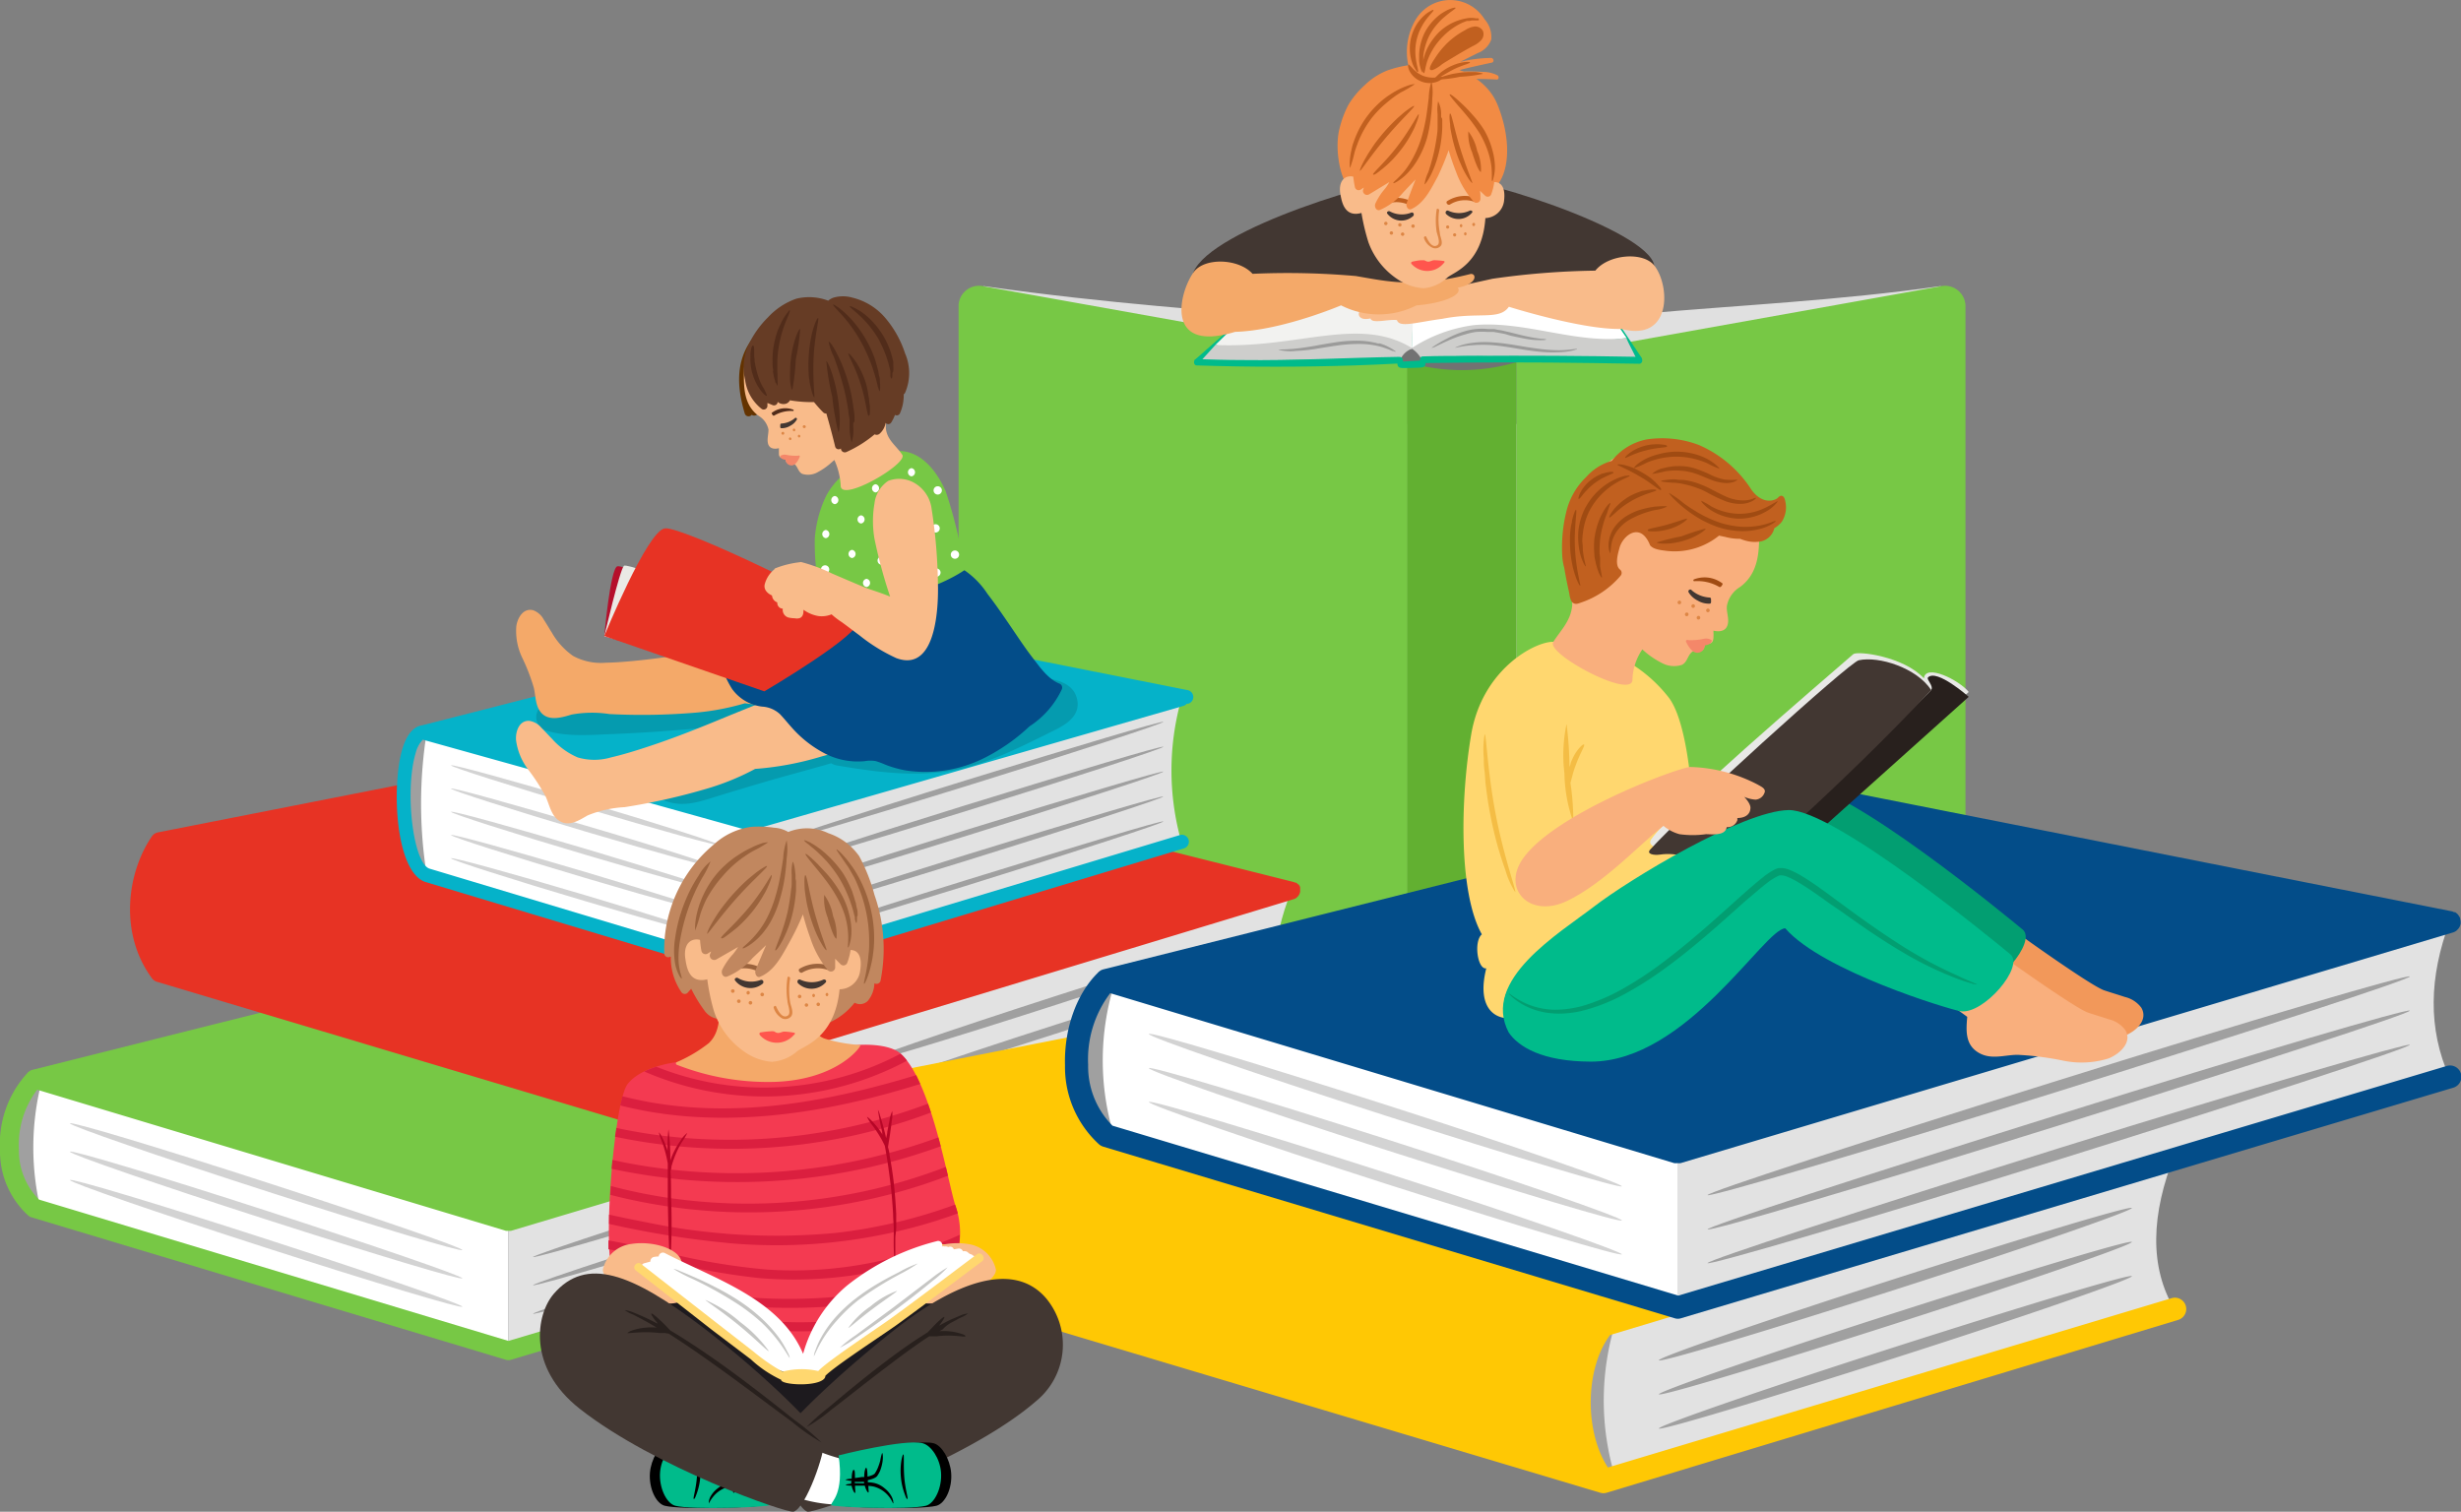 <svg xmlns="http://www.w3.org/2000/svg" viewBox="0 0 278.61 171.15"><rect x="0" y="0" width="278.61" height="171.15" fill="#808080" stroke="none"/><defs><style>.cls-1{fill:#fff}.cls-2{fill:#a0a0a0}.cls-3{fill:#e2e2e2}.cls-4{fill:#d3d3d3}.cls-5{fill:#77c845}.cls-7{fill:#727272}.cls-9{fill:#e73324}.cls-14{fill:#f4a969}.cls-15{fill:#f9bb8a}.cls-16{fill:#034d89}.cls-18{fill:#f48769}.cls-19{fill:#512c1a}.cls-20{fill:#423732}.cls-22{fill:#dd8645}.cls-25{fill:#029e71}.cls-26{fill:#ffd76f}.cls-27{fill:#f9af7d}.cls-28{fill:#a04b12}.cls-29{fill:#c1601f}.cls-31{fill:#28201d}.cls-32{fill:#00bb8b}.cls-33{fill:#f4bd45}.cls-35{fill:#db1f3f}.cls-37{fill:#b70627}.cls-38{fill:#c1875f}.cls-39{fill:#9b633d}.cls-40{fill:#ff554d}.cls-41{fill:#c6c6c4}.cls-44{fill:#9b9b9a}.cls-45{fill:#f28b44}</style></defs><g id="レイヤー_2" data-name="レイヤー 2"><g id="_トップページ" data-name="☆トップページ"><path class="cls-1" d="m3.89 136.8 53.67 16.12v-14.6L3.89 122.19c-2.7 4.81-2.64 9.65 0 14.61z"/><path class="cls-2" d="m3.89 136.8.78.41a30.11 30.11 0 0 1 0-14.6l-.78-.42c-2.7 4.81-2.64 9.65 0 14.61z"/><path class="cls-3" d="m130.08 131.27-72.52 21.65v-14.6l72.52-21.66c-1.93 5.17-2.08 10.06 0 14.61z"/><path class="cls-2" d="M126.35 121.81c0 .27-14.77 5.09-33 10.75s-33 10-33 9.75 14.76-5.09 33-10.75 33-10.03 33-9.75zM126.35 125c0 .27-14.77 5.09-33 10.75s-33 10-33 9.75 14.76-5.09 33-10.75 33-10.01 33-9.75zM126.35 128.23c0 .27-14.77 5.09-33 10.75s-33 10-33 9.75 14.76-5.09 33-10.75 33-9.98 33-9.75z"/><path class="cls-4" d="M52.34 141.52c0 .27-9.94-2.71-22.21-6.67s-22.21-7.39-22.21-7.67 10 2.71 22.21 6.67 22.21 7.39 22.21 7.67zM52.34 144.72c0 .28-9.94-2.71-22.21-6.66s-22.21-7.39-22.21-7.67 10 2.71 22.21 6.67 22.21 7.39 22.21 7.66zM52.34 147.93c0 .28-9.94-2.71-22.21-6.66s-22.21-7.39-22.21-7.67 10 2.71 22.21 6.67 22.21 7.39 22.21 7.66z"/><path class="cls-5" d="M57.26 139.34a1 1 0 0 0 .3 0 1.1 1.1 0 0 0 .31 0l72.52-21.66a.86.86 0 0 0 .34-.18.76.76 0 0 0 .09-.09.78.78 0 0 0 .16-.2.54.54 0 0 0 .07-.13 1.42 1.42 0 0 0 .07-.22.76.76 0 0 0 0-.15.3.3 0 0 0 0-.1v-.25a1 1 0 0 0-.14-.28l-.05-.06a1 1 0 0 0-.29-.24h-.09a1 1 0 0 0-.22-.08l-58.42-11.57a1 1 0 0 0-.46 0l-67.82 17a1 1 0 0 0-.24.1.71.71 0 0 0-.09.07l-.1.07a.52.52 0 0 0-.1.11A11.87 11.87 0 0 0 0 130.2a9.84 9.84 0 0 0 3.19 7.41 1.06 1.06 0 0 0 .39.21l53.67 16.12a1 1 0 0 0 .3.05 1.12 1.12 0 0 0 .31-.05l72.52-21.65a1.06 1.06 0 0 0-.61-2l-72.21 21.52-53.14-16a7.85 7.85 0 0 1-2.28-5.7 10.28 10.28 0 0 1 2.07-6.74z"/><path d="M219.69 32.39c-22.59 3.24-48 2.3-54.2 8.11-7.49-5.34-25.08-4-54.13-8.11-2.58 3.28.08 67.65.08 67.65l54.05 10.56L219.6 100s2.17-66.38.09-67.61z" style="fill:#e0e0e0"/><path class="cls-7" d="M171.69 48H159.3v-7a39.57 39.57 0 0 1 12.39 0z"/><path class="cls-5" d="m220.59 101.85-48.9 8.75V41l48-8.59a2.32 2.32 0 0 1 2.82 2.14V99.7a2.24 2.24 0 0 1-1.92 2.15zM110.45 101.85l48.9 8.75V41l-48-8.59a2.32 2.32 0 0 0-2.83 2.14V99.7a2.24 2.24 0 0 0 1.93 2.15z"/><path d="M171.69 110.6a21.6 21.6 0 0 1-12.39 0V41a21.77 21.77 0 0 0 12.39 0z" style="fill:#62b031"/><path class="cls-3" d="m146.17 115.74-54.49 16.37q-3.41-7 0-14.83l54.49-16.36c-2.28 5.73-2.45 10.73 0 14.82z"/><path class="cls-2" d="m92.82 131.77-1.14.34q-3.41-7 0-14.83l.75-.22c-1.05 4.51-.75 9.47.39 14.71zM97 120.53c0 .28 10.1-2.75 22.55-6.77s22.55-7.5 22.55-7.78-10.1 2.75-22.55 6.77S97 120.25 97 120.53zM97 123.79c0 .28 10.1-2.75 22.55-6.77s22.55-7.5 22.55-7.78S132 112 119.53 116 97 123.51 97 123.79zM97 127.05c0 .28 10.1-2.75 22.55-6.77s22.55-7.5 22.55-7.78-10.1 2.75-22.55 6.77S97 126.77 97 127.05z"/><path class="cls-9" d="m17.86 94.24 59.26-11.66a1.07 1.07 0 0 1 .47 0l68.84 17.27a.46.46 0 0 1 .16.07h.12a.91.91 0 0 1 .24.2h.05a.88.88 0 0 1 .19.34v.09a1.06 1.06 0 0 1 0 .19V100.97a.9.9 0 0 1-.08.23.52.52 0 0 1-.06.13 1.56 1.56 0 0 1-.16.2l-.09.09a1 1 0 0 1-.35.18l-54.13 16.42c-2.39 3.18-2.46 9.19-.21 12.63l53.75-16.14a1.08 1.08 0 0 1 .62 2.07L92 133.15a1.27 1.27 0 0 1-.32 0 1.15 1.15 0 0 1-.31 0l-73.61-22a1.08 1.08 0 0 1-.56-.4c-3.74-5.07-2.84-11.93 0-16.07a1.1 1.1 0 0 1 .66-.44z"/><path class="cls-2" d="M48.31 82.91v16.16s-2.44-1.92-2.62-8.57 2.62-7.59 2.62-7.59z"/><path class="cls-3" d="M133.74 79.15 84.86 93.22v16.83l48.88-14.75a29.72 29.72 0 0 1 0-16.15z"/><path class="cls-1" d="m48.31 82.91 36.55 10.31v16.83l-36.55-11a51.21 51.21 0 0 1 0-16.14z"/><path class="cls-2" d="M131.71 93c0 .19-10.06 3.46-22.46 7.32s-22.46 6.82-22.46 6.68 10-3.47 22.46-7.32 22.46-6.88 22.46-6.68zM131.71 90.17c0 .19-10.06 3.47-22.46 7.32s-22.46 6.83-22.46 6.64 10-3.46 22.46-7.32 22.46-6.81 22.46-6.64zM131.71 87.36c0 .18-10.06 3.46-22.46 7.32s-22.46 6.83-22.46 6.64 10-3.47 22.46-7.32 22.46-6.83 22.46-6.64zM131.71 84.54c0 .19-10.06 3.47-22.46 7.32s-22.46 6.83-22.46 6.64 10-3.46 22.46-7.32 22.46-6.83 22.46-6.64zM131.71 81.72c0 .19-10.06 3.47-22.46 7.32s-22.46 6.83-22.46 6.65 10-3.47 22.46-7.32 22.46-6.83 22.46-6.65z"/><path class="cls-4" d="M81.47 106.21c0 .18-6.81-1.69-15.2-4.18s-15.21-4.67-15.21-4.86 6.81 1.68 15.21 4.18 15.2 4.65 15.2 4.86zM81.47 103.57c0 .19-6.81-1.68-15.2-4.17s-15.21-4.67-15.21-4.86 6.81 1.68 15.21 4.18 15.2 4.67 15.2 4.85zM81.47 100.94c0 .19-6.81-1.68-15.2-4.17s-15.21-4.67-15.21-4.86 6.81 1.68 15.21 4.18 15.2 4.67 15.2 4.85zM81.47 98.31c0 .19-6.81-1.68-15.2-4.17s-15.21-4.67-15.21-4.86 6.81 1.72 15.21 4.18 15.2 4.66 15.2 4.85zM81.47 95.68c0 .19-6.81-1.68-15.2-4.18s-15.21-4.66-15.21-4.85 6.81 1.68 15.21 4.17 15.2 4.67 15.2 4.86z"/><path d="M47.87 83.74 84.65 94a.76.76 0 0 0 .21 0 .78.78 0 0 0 .22 0L134 79.91a.79.79 0 0 0 .35-.24h.16a.79.79 0 0 0-.07-1.54l-39.78-7.9a.69.69 0 0 0-.35 0l-46.5 11.88c-.73.09-1.64.66-2.25 2.65-1.23 4.06-.86 13.78 2.53 15.07l36.55 11a.83.83 0 0 0 .22 0 .59.59 0 0 0 .23 0L134 96.06a.79.79 0 1 0-.46-1.51l-48.68 14.68-36.27-10.9c-1.85-.7-2.8-8.91-1.52-13.11a3.28 3.28 0 0 1 .8-1.48z" style="fill:#05b2c9"/><path d="M121.88 78.94c-.55-1.79-2.66-2.1-4.26-2.22-4.55-.35-9.18-.27-13.75-.34q-7.74-.13-15.5-.15a1.51 1.51 0 0 0-1 .36c-4.48.1-9 .37-13.4.85q-3.28.36-6.56.84c-1.9.29-4.33.34-5.94 1.52a1.62 1.62 0 0 0 .38 2.92c2.3.7 4.75.49 7.12.4q3.86-.15 7.69-.46c2.55-.2 5.11-.46 7.66-.78 1.06-.13 2.13-.31 3.21-.48l-4.82 2.29L77.89 86c-1.33.64-3.28 1.11-3.71 2.69a1.6 1.6 0 0 0 .73 1.8c1.9.91 3.67.48 5.59-.13q3.23-1 6.48-1.95c2.37-.68 4.75-1.32 7.14-2a1.48 1.48 0 0 0 .64.25c4.16.7 8.2 1.27 12.42.68s8.51-2.84 12.26-4.7c1.47-.72 3.02-1.81 2.44-3.7z" style="fill:#059baf"/><path d="M68.41 72.05s.67-7.68 1.48-7.94S89 70.5 90.18 72s-3.65 5.21-3.65 5.21z" style="fill:#b50f2b"/><path d="M68.41 72.05s1.75-7.56 2.23-8 18.7 6.4 19.89 7.9-3.19 5-3.19 5z" style="fill:#eaeae5"/><path class="cls-14" d="M101.53 78.51c-.57-2.45-1.4-5.5-1.74-8-.05-.39-12.23 1.71-18.09 2.8-2.9.55-5.81 1.06-8.75 1.39-1.46.16-2.92.3-4.39.33a6.59 6.59 0 0 1-3.68-.77 8.17 8.17 0 0 1-2.41-2.65c-.31-.48-.6-1-.91-1.46a2.24 2.24 0 0 0-1.19-1.06c-1.13-.3-1.8.88-1.92 1.83a7 7 0 0 0 .65 3.5 22.32 22.32 0 0 1 1.33 3.43c.24 1 .15 2.24 1 3s2.21.38 3.27.05a12.86 12.86 0 0 1 4.29-.06 72.4 72.4 0 0 0 9.77-.16 28.39 28.39 0 0 0 5.57-1.06 34.35 34.35 0 0 0 7.72.16c3.06-.17 6.12-.41 9.16-.73a.44.44 0 0 0 .32-.54z"/><path class="cls-15" d="M102.14 82.41c-1.06-2.29-2.49-5.1-3.33-7.47-.13-.37-11.63 4.17-17.14 6.44-2.73 1.13-5.48 2.22-8.28 3.14-1.4.46-2.8.9-4.23 1.23a6.68 6.68 0 0 1-3.76 0 8.25 8.25 0 0 1-2.9-2.1c-.4-.41-.79-.84-1.2-1.25a2.24 2.24 0 0 0-1.37-.79c-1.17-.07-1.58 1.23-1.51 2.18a7 7 0 0 0 1.35 3.3 22.24 22.24 0 0 1 2 3.08c.44.94.61 2.16 1.55 2.76 1.11.71 2.24-.07 3.22-.62a12.84 12.84 0 0 1 4.18-.93 72.18 72.18 0 0 0 9.53-2.16 28.23 28.23 0 0 0 5.24-2.17 34.58 34.58 0 0 0 7.59-1.43C96 84.84 99 84 101.9 83a.43.43 0 0 0 .24-.59z"/><path class="cls-16" d="M120 77.42c-1.35-.51-2.3-1.93-3.13-3s-1.73-2.44-2.57-3.67-1.63-2.38-2.51-3.52a9.58 9.58 0 0 0-3.12-3 .4.4 0 0 0-.5 0 17.19 17.19 0 0 1-3.51 1.48 18.65 18.65 0 0 1-4 .87 33.29 33.29 0 0 1-3.87.12 33.19 33.19 0 0 1-4.11-.22.51.51 0 0 0-.55.33l-.09.07a28.42 28.42 0 0 1-10.43 6.34.48.48 0 0 0-.33.57 11.51 11.51 0 0 0 1.6 4.21 4.9 4.9 0 0 0 3.43 2 3.22 3.22 0 0 1 2 .86c.52.55 1 1.16 1.51 1.71a12.91 12.91 0 0 0 3.65 2.78 8.14 8.14 0 0 0 4.44.82 3.49 3.49 0 0 1 1.25 0 9.79 9.79 0 0 1 1.07.4 12 12 0 0 0 2.31.65 14.82 14.82 0 0 0 8.88-1.4 21.53 21.53 0 0 0 5.13-3.59 10.11 10.11 0 0 0 3.65-4.17.49.49 0 0 0-.2-.64z"/><path class="cls-5" d="M109.2 64.54a53.12 53.12 0 0 0-2.14-8.93c-1-2.27-2.81-4.65-5.49-4.55a.52.52 0 0 0-.31 0c-3.05.54-6.28 2.28-7.75 5.12A13.45 13.45 0 0 0 92.24 61a28.2 28.2 0 0 0 .44 5.42c8.86 3.58 16.52-1.88 16.52-1.88z"/><path d="M85.64 44.42c-.09-.7-.14-1.4-.17-2.11a36.24 36.24 0 0 1 0-4.33c-2.35 2.74-2 6-1.16 8.82a.45.45 0 0 0 .79.16.49.49 0 0 0 .77-.37 12.22 12.22 0 0 0-.23-2.17z" style="fill:#643300"/><path class="cls-15" d="M102.15 51.49c-.65-1-1.74-1.67-1.86-3a13.73 13.73 0 0 1 .38-3.61 7.47 7.47 0 0 0-.08-3.7A10.58 10.58 0 0 0 99 38.23a9.42 9.42 0 0 0-5.08-3.61 6.81 6.81 0 0 0-6.08 1.27c-2 1.61-3.55 3.71-3.61 6-.06 2 0 4 1.66 5.19A2.39 2.39 0 0 1 87 48.63c0 .49-.15 1-.08 1.45.1.71.69.8 1.26.66v.6c0 .28.09.48.39.53a1.87 1.87 0 0 0 .34 0c.07.18 0 .37.19.51a1 1 0 0 0 .73.1c.5.25.48.93 1 1.17a2.19 2.19 0 0 0 1.66-.15 7.63 7.63 0 0 0 1.72-1.21l.25-.21a8 8 0 0 1 .72 3c.27 1.72 7.62-2.59 6.97-3.59z"/><path class="cls-18" d="M90.37 51.59a5.3 5.3 0 0 1-1.32-.09.89.89 0 0 0-.7.11.1.1 0 0 0 0 .1c.05.21.31.31.59.35a.66.66 0 0 0 .7.63c.43 0 .76-.62.91-1 .02-.08-.12-.17-.18-.1z"/><path class="cls-19" d="M89.8 46.38a2.52 2.52 0 0 0-2.45.38s.13.38.29.29a3.76 3.76 0 0 1 2.14-.52c.09.01.1-.13.02-.15z"/><path class="cls-20" d="M90 47.33a2.53 2.53 0 0 1-1.54.62.13.13 0 0 0-.12.11.19.19 0 0 0 0 .07.76.76 0 0 0 0 .26.11.11 0 0 0 .08.09 1.86 1.86 0 0 0 1.07-.29 1.78 1.78 0 0 0 .73-.71c.04-.12-.12-.24-.22-.15z"/><path d="M102.46 40a11.81 11.81 0 0 0-2.23-4 7.07 7.07 0 0 0-3.72-2.3 3.87 3.87 0 0 0-2.16 0 1.9 1.9 0 0 0-.59.34 6.07 6.07 0 0 0-3.62-.22 7.9 7.9 0 0 0-3.2 2.11 10.88 10.88 0 0 0-2.18 3.06 6.14 6.14 0 0 0-.41 4 5 5 0 0 0 1.9 3.32.42.42 0 0 0 .63-.36v-.33l.63.26a.42.42 0 0 0 .52-.29v-.1a1 1 0 0 0 1 .2.81.81 0 0 0 .4-.37 14.59 14.59 0 0 0 2.72.2c.33.4.68.8 1.05 1.17a.41.41 0 0 0 .35.12q.54 1.86 1 3.75a.4.4 0 0 0 .65.21.44.44 0 0 0 .63.4 13.59 13.59 0 0 0 3.19-2 .49.49 0 0 0 .54-.05 2.1 2.1 0 0 0 .7-1.24.4.4 0 0 0 .65-.07 4.66 4.66 0 0 0 .41-.84.39.39 0 0 0 .55-.15 5 5 0 0 0 .44-2.18.46.46 0 0 0 .15-.16 5.61 5.61 0 0 0 0-4.48z" style="fill:#663c25"/><path class="cls-9" d="M75.26 59.82c-2 .3-6.85 12.18-6.85 12.18l18.12 6.27s11.19-6.57 10.58-8-19.9-10.76-21.85-10.45z"/><path class="cls-19" d="M86.31 43.74c0-.07-.06-.14-.1-.21l-.21-.46a10.28 10.28 0 0 1-.34-1.07c-.1-.39-.17-.77-.23-1.11 0-.18 0-.34-.05-.5V40c0-.54 0-.88-.13-.89s-.22.31-.29.88v.22a1.77 1.77 0 0 0 0 .24 4.77 4.77 0 0 0 0 .53 6.06 6.06 0 0 0 .19 1.21 6.72 6.72 0 0 0 .44 1.15 3.42 3.42 0 0 0 .26.46 2.39 2.39 0 0 0 .13.21l.13.18c.34.45.63.66.69.61s-.1-.35-.33-.83zM99.61 43.2c0-.2 0-.44-.1-.69l-.07-.4c0-.14-.07-.29-.1-.43-.07-.3-.17-.62-.28-1a13.13 13.13 0 0 0-.89-2 13.61 13.61 0 0 0-1.24-1.88c-.22-.26-.42-.52-.64-.74l-.3-.32-.3-.28a6.65 6.65 0 0 0-.53-.46l-.23-.18-.2-.13c-.24-.16-.39-.24-.41-.2s.07.16.26.37l.16.18.19.21c.14.15.3.31.46.5l.26.3.27.33c.19.23.37.49.57.75A19.27 19.27 0 0 1 97.64 39a20.88 20.88 0 0 1 .91 2c.11.31.23.61.31.89s.09.28.13.41l.11.38c.08.24.12.47.18.66l.07.27c0 .09 0 .16.06.23.07.28.13.43.17.43s.06-.17.06-.46v-.24c0-.09-.02-.26-.03-.37zM101.13 42a5 5 0 0 0 0-.62v-.36c0-.12-.06-.25-.08-.38s-.14-.54-.23-.83a9.88 9.88 0 0 0-.83-1.8 10 10 0 0 0-1.19-1.58 6.91 6.91 0 0 0-.62-.6c-.11-.09-.2-.18-.3-.25l-.29-.22A5.7 5.7 0 0 0 97 35l-.22-.12-.19-.09c-.23-.11-.37-.15-.39-.11s.08.14.27.3l.16.13.18.17c.13.11.29.24.44.39l.26.23.26.27c.18.18.36.39.55.61a12.67 12.67 0 0 1 1.09 1.52 13.6 13.6 0 0 1 .79 1.7c.1.27.2.52.27.77s.08.24.11.36l.08.33c.07.21.1.41.14.58v.24a1.77 1.77 0 0 1 0 .2c0 .25.1.38.14.38s.08-.14.09-.4v-.21c0-.08.1-.14.1-.25zM98.4 45.38c0-.2-.05-.42-.09-.64a10 10 0 0 0-.31-1.46 10.42 10.42 0 0 0-.57-1.38 6.07 6.07 0 0 0-.31-.57 5 5 0 0 0-.31-.48c-.4-.57-.71-.87-.78-.82s.78 1.5 1.4 3.44.74 3.61.91 3.6.16-.42.14-1.12q-.05-.25-.08-.57zM96.74 47.44c0-.32 0-.65-.08-1a21.69 21.69 0 0 0-.4-2.29 20.42 20.42 0 0 0-.68-2.23c-.13-.34-.25-.66-.38-.95l-.2-.43-.19-.38c-.49-1-.88-1.51-1-1.47a6.23 6.23 0 0 0 .56 1.64l.15.39.15.43c.11.29.21.61.32.94.21.66.43 1.4.62 2.18s.32 1.54.43 2.23c0 .35.11.68.14 1v.86a6.06 6.06 0 0 0 .24 1.72 4.51 4.51 0 0 0 .18-1.74v-.44c.16-.15.15-.3.14-.46zM94.1 42c-.25-.7-.47-1.11-.55-1.09a27.34 27.34 0 0 0 .67 4 28.1 28.1 0 0 0 .69 4c.08 0 .15-.47.16-1.21a18.15 18.15 0 0 0-.26-2.91A17.82 17.82 0 0 0 94.1 42zM92.61 36c-.08 0-.31.44-.55 1.24-.06.2-.12.42-.17.66s-.1.5-.15.77a15.37 15.37 0 0 0-.19 1.79 13.07 13.07 0 0 0 0 1.79q0 .42.09.78c0 .24.07.47.11.67.17.82.37 1.3.44 1.29s-.2-2-.08-4.51.67-4.48.5-4.48zM90.59 37.23c-.08 0-.28.32-.49.92a10.32 10.32 0 0 0-.32 1.08c-.09.41-.18.86-.24 1.35a13.66 13.66 0 0 0-.09 1.42 9.4 9.4 0 0 0 0 1.12c.06.63.17 1 .25 1a23.7 23.7 0 0 0 .39-3.43 23.88 23.88 0 0 0 .5-3.46zM89.14 35.41l-.12.15-.12.18a4.83 4.83 0 0 0-.29.47l-.16.28c0 .1-.09.2-.14.31s-.2.46-.3.71a11.1 11.1 0 0 0-.43 1.7 10 10 0 0 0-.12 1.79c0 .27 0 .52.05.76s0 .24 0 .35l.06.31a3.16 3.16 0 0 0 .13.53l.06.22c0 .07 0 .12.07.18s.15.32.19.31 0-.51 0-1.29L88 42v-1.06a12.71 12.71 0 0 1 .16-1.66 14 14 0 0 1 .37-1.63c.08-.24.14-.48.22-.69l.12-.31.11-.29c.29-.72.51-1.17.43-1.22s-.12.1-.27.27z"/><path class="cls-1" d="M94.51 56.15a.47.47 0 0 0 0 .93.47.47 0 0 0 0-.93zM93.49 60a.47.47 0 0 0 0 .93.47.47 0 0 0 0-.93zM97.48 58.34a.47.47 0 0 0 0 .93.47.47 0 0 0 0-.93zM96.46 62.25a.47.47 0 0 0 0 .93.47.47 0 0 0 0-.93zM93.41 64a.47.47 0 0 0 0 .94.47.47 0 0 0 0-.94zM98.1 65.53a.47.47 0 0 0 0 .93.47.47 0 0 0 0-.93zM99.75 63a.47.47 0 0 0 0 .93.47.47 0 0 0 0-.93zM99.12 54.82a.47.47 0 0 0 0 .93.47.47 0 0 0 0-.93zM103.19 53a.47.47 0 0 0 0 .93.47.47 0 0 0 0-.93zM106.16 55.05a.47.47 0 0 0 0 .94.47.47 0 0 0 0-.94zM105.92 59.35a.47.47 0 0 0 0 .94.47.47 0 0 0 0-.94zM108.11 62.32a.47.47 0 0 0 0 .94.47.47 0 0 0 0-.94zM106.08 64.36a.47.47 0 0 0 0 .93.47.47 0 0 0 0-.93z"/><path class="cls-15" d="M106.18 65.93a59.22 59.22 0 0 0-.71-8.31 3.93 3.93 0 0 0-1.75-2.82 3.45 3.45 0 0 0-3.16-.36A3.55 3.55 0 0 0 99 57a11.76 11.76 0 0 0 0 4 54.91 54.91 0 0 0 1.77 6.54c-1.42-.57-2.28-.78-3-1.09-1.18-.49-2.36-1-3.53-1.5a18.85 18.85 0 0 0-3.47-1.3.31.31 0 0 0-.22 0 11.07 11.07 0 0 0-2.71.66.28.28 0 0 0-.19.16 3.23 3.23 0 0 0-1.09 1.74c-.09.61.38 1 .84 1.21a.89.89 0 0 0 .6.78.64.64 0 0 0 .62.71.9.9 0 0 0 .63 1A3.67 3.67 0 0 0 90 70a1 1 0 0 0 .6-.05c.33-.18.37-.55.36-.92a4 4 0 0 0 1.66.71 2.9 2.9 0 0 0 1.52-.19 9 9 0 0 0 1.15.88c.67.48 1.33 1 2 1.49a19.58 19.58 0 0 0 4.19 2.59c5.08 1.88 4.72-7.8 4.7-8.58z"/><path class="cls-22" d="M88.59 48.9a.16.16 0 0 0 .08.31.16.16 0 0 0-.08-.31zM89.86 48.52a.16.16 0 0 0 .07.31.16.16 0 0 0-.07-.31zM91 48.15a.16.16 0 0 0 .08.31c.24-.04.16-.35-.08-.31zM90.43 49.22a.16.16 0 0 0 .07.31.16.16 0 0 0-.07-.31zM89.42 49.52a.16.16 0 0 0 .07.31.16.16 0 0 0-.07-.31z"/><path class="cls-3" d="m246.21 148.3-64.7 19.43q-4-8.28 0-17.6l64.7-19.44c-2.7 6.81-2.91 12.75 0 17.61z"/><path class="cls-2" d="m182.88 167.32-1.37.41q-4-8.28 0-17.6l1.39-.42a29.85 29.85 0 0 0-.02 17.61zM187.8 154c0 .34 12-3.26 26.78-8s26.77-8.91 26.77-9.24-12 3.26-26.77 8-26.78 8.89-26.78 9.24zM187.8 157.85c0 .33 12-3.26 26.78-8s26.77-8.9 26.77-9.24-12 3.27-26.77 8-26.78 8.91-26.78 9.24zM187.8 161.72c0 .33 12-3.27 26.78-8s26.77-8.9 26.77-9.24-12 3.27-26.77 8-26.78 8.91-26.78 9.24z"/><path d="m93.84 122.76 70.38-13.84a1.18 1.18 0 0 1 .56 0l81.74 20.51a.64.64 0 0 1 .19.08.59.59 0 0 1 .14.06 1.38 1.38 0 0 1 .3.24h.06a1.23 1.23 0 0 1 .21.41v.11a1.89 1.89 0 0 1 .05.23v.1a1 1 0 0 1 0 .17 1.31 1.31 0 0 1-.09.28 1 1 0 0 1-.07.15 1.5 1.5 0 0 1-.2.24l-.1.1a1.13 1.13 0 0 1-.42.22l-64.31 19.32c-2.84 3.77-2.92 10.91-.25 15l63.82-19.17a1.28 1.28 0 1 1 .74 2.46L181.88 169a1.27 1.27 0 0 1-.34.05 1.57 1.57 0 0 1-.37-.05l-87.45-26.14a1.25 1.25 0 0 1-.66-.47c-4.44-6-3.38-14.16 0-19.09a1.3 1.3 0 0 1 .78-.54z" style="fill:#ffc804"/><path class="cls-1" d="m125.2 128.62 64.7 19.43v-17.6L125.2 111c-3.2 5.77-3.2 11.64 0 17.62z"/><path class="cls-2" d="m125.2 128.62 1 .23a29.2 29.2 0 0 1 0-17.6l-1-.24c-3.2 5.76-3.2 11.63 0 17.61z"/><path class="cls-3" d="m277.32 122-87.42 26.1v-17.6l87.42-26.11c-2.32 6.18-2.49 12.08 0 17.61z"/><path class="cls-2" d="M272.82 110.55c0 .33-17.8 6.13-39.76 13s-39.75 12.08-39.75 11.75 17.8-6.13 39.75-13 39.76-12.09 39.76-11.75zM272.82 114.42c0 .33-17.8 6.13-39.76 13s-39.75 12.09-39.75 11.76 17.8-6.13 39.75-13 39.76-12.1 39.76-11.76zM272.82 118.28c0 .34-17.8 6.14-39.76 13s-39.75 12.05-39.75 11.72 17.8-6.14 39.75-13 39.76-12 39.76-11.72z"/><path class="cls-4" d="M183.61 134.3c0 .33-12-3.27-26.77-8s-26.78-8.9-26.78-9.24 12 3.27 26.78 8 26.77 8.94 26.77 9.24zM183.61 138.17c0 .33-12-3.27-26.77-8s-26.78-8.91-26.78-9.24 12 3.27 26.78 8 26.77 8.91 26.77 9.24zM183.61 142c0 .33-12-3.27-26.77-8s-26.78-8.91-26.78-9.24 12 3.27 26.78 8 26.77 8.95 26.77 9.24z"/><path class="cls-16" d="M189.53 131.68a1.57 1.57 0 0 0 .37 0 1.5 1.5 0 0 0 .37 0l87.42-26.11a1.13 1.13 0 0 0 .42-.22l.11-.11a1.37 1.37 0 0 0 .19-.23l.08-.16a2.76 2.76 0 0 0 .08-.27 1.1 1.1 0 0 0 0-.18v-.12a1.05 1.05 0 0 0-.05-.19v-.11c0-.03 0 0 0 0a1.06 1.06 0 0 0-.18-.33.56.56 0 0 0-.05-.08 1.43 1.43 0 0 0-.35-.3h-.12a1 1 0 0 0-.26-.1L207.2 89.24a1.32 1.32 0 0 0-.56 0l-81.75 20.51a1.48 1.48 0 0 0-.29.12l-.11.08-.12.09-.12.13c-2.39 2.37-3.8 6.35-3.68 10.45a11.84 11.84 0 0 0 3.86 8.94 1.33 1.33 0 0 0 .45.25l64.7 19.43a1.19 1.19 0 0 0 .37.06 1.15 1.15 0 0 0 .37-.06l87.42-26.1a1.28 1.28 0 0 0-.74-2.46l-87 26-64.06-19.24a9.51 9.51 0 0 1-2.75-6.88 12.39 12.39 0 0 1 2.5-8.12z"/><path d="M242.43 114.1a3.24 3.24 0 0 0-1.87-1.23c-.78-.26-1.57-.49-2.34-.75-1.61-.54-10.91-7.24-12.09-8.12-1.65-1.23-18.27-13-22.17-13s-3.84 9.12-2.31 10.44c3.45 3 15.21 6.12 19 8.63a36.4 36.4 0 0 1 3.82 2.51c-.12 1.44-.27 3.07 1.19 4s3 .3 4.52.29a36.58 36.58 0 0 1 5.21.67 10.28 10.28 0 0 0 5.08-.25c1.33-.52 2.75-1.78 1.96-3.19z" style="fill:#f2985a"/><path class="cls-25" d="M171.85 113.87c1.1 1.61 4.12 3.52 9.67 3.53 10.85 0 19.66-15.1 22-15.1 4.23 4.87 18.57 9.17 19.81 9.38 2.59.46 7.31-5.07 5.66-6.44s-19.91-16.41-25.11-16.32-18 7.83-22 10.9-13.15 8.09-10.03 14.05z"/><path class="cls-26" d="M191.94 99.82s.21-16.53-3-20.82a16.38 16.38 0 0 0-13.13-6.34c-2.1 0-8 3.14-9.25 10.46s-1.43 18 1.2 22.66c-.95.8-.49 4 .5 3.85-1 4 .57 5.51 2.28 5.64-2.17-5.49 8.82-10.56 21.4-15.45z"/><path class="cls-27" d="M184.81 77a6.39 6.39 0 0 1 1.12-3.48 9.65 9.65 0 0 0 2.29 1.58 2.88 2.88 0 0 0 2.19.17c.67-.32.64-1.21 1.3-1.56h.07a1.28 1.28 0 0 0 1-.15c.21-.19.15-.44.24-.67a3.12 3.12 0 0 0 .44 0c.4-.07.5-.33.52-.7s0-.53 0-.79c.75.17 1.53.05 1.65-.89.08-.64-.19-1.26-.13-1.9a3.18 3.18 0 0 1 1.5-2.16c2.19-1.62 2.22-4.27 2.12-6.87-.12-3-2.23-5.74-4.83-7.83a9 9 0 0 0-8-1.59A12.33 12.33 0 0 0 179.6 55a14.17 14.17 0 0 0-2.11 3.9 9.83 9.83 0 0 0-.05 4.88 18.15 18.15 0 0 1 .55 4.75c-.15 1.77-1.31 2.83-2.15 4.15s8.8 6.48 8.97 4.32z"/><path class="cls-18" d="M191.11 72.47a6.71 6.71 0 0 0 1.73-.14 1.21 1.21 0 0 1 .93.14.13.13 0 0 1 0 .13c-.06.28-.4.41-.77.47a.85.85 0 0 1-.91.83c-.57-.05-1-.79-1.22-1.26-.03-.14.13-.26.24-.17z"/><path class="cls-28" d="M191.78 65.59a3.34 3.34 0 0 1 3.23.47c.07 0-.17.51-.37.39a4.89 4.89 0 0 0-2.83-.65c-.12.01-.14-.17-.03-.21z"/><path class="cls-20" d="M191.54 66.85a3.42 3.42 0 0 0 2 .8.16.16 0 0 1 .16.14.17.17 0 0 1 0 .1 1.28 1.28 0 0 1 0 .34.17.17 0 0 1-.12.11 2.46 2.46 0 0 1-1.41-.36 2.5 2.5 0 0 1-1-.92.16.16 0 0 1 .37-.21z"/><path class="cls-22" d="M193.4 68.9a.21.21 0 0 1-.09.41.21.21 0 0 1 .09-.41zM191.73 68.41a.21.21 0 0 1-.09.41.21.21 0 0 1 .09-.41zM190.17 68a.21.21 0 0 1-.09.41.21.21 0 0 1 .09-.41zM191 69.35c.26.05.17.46-.09.41a.21.21 0 0 1 .09-.41zM192.33 69.73a.21.21 0 0 1-.09.41.21.21 0 0 1 .09-.41z"/><path class="cls-29" d="M202.1 56.7c-.11-.61-.48-.73-.79-.38s-1.72.88-3-.83a13.39 13.39 0 0 0-6-5.12 11.81 11.81 0 0 0-5.84-.63 6.59 6.59 0 0 0-4 2.44 6 6 0 0 0-2.89 1.82 8 8 0 0 0-2.25 3.9 16.92 16.92 0 0 0-.47 5 6.41 6.41 0 0 0 .23 1.39c.15.91.33 1.81.53 2.7.08.37.12 1 .43 1.24s.61.1.9 0a10.05 10.05 0 0 0 4.54-3.08.48.48 0 0 0-.08-.66c-.64-.49-.24-1.83-.06-2.48.38-1.4 2.38-3 3.46-.27.39.48 1.25.54 1.8.62a8 8 0 0 0 6-1.72l.68.14A6.2 6.2 0 0 0 197 61a3.4 3.4 0 0 0 .42.15 3.89 3.89 0 0 0 2 .13 2 2 0 0 0 1.45-1.48 3.13 3.13 0 0 0 .83-.71 3 3 0 0 0 .4-2.39z"/><path d="M222.88 78.34c-1.07-1.35-4.94-3.25-5.07-1.54-2.3-2.49-7.52-3.14-8-2.74-4.17 3.62-20.82 17.85-22.9 21C185.45 97.34 202 97 202 97z" style="fill:#e8e8e6"/><path class="cls-31" d="M218.63 78.12c.31-.48-.58-1.2-.36-1.43 1-1 4.61 2.2 4.61 2.2L201.56 98l-6.84 3s23.61-22.39 23.91-22.88z"/><path class="cls-20" d="M218.63 78.12c-1.64-2.5-5.91-3.87-8.2-3.37-1.07.23-20.07 17.46-23.61 21.43-.47.52.43.67 1.12.57 3.79-.56 8.28 2.77 8.28 2.77s12.39-10.63 22.41-21.4z"/><path class="cls-27" d="M240.62 116.64a3.2 3.2 0 0 0-1.87-1.24c-.78-.26-1.57-.49-2.34-.75-1.61-.54-10.91-7.23-12.09-8.11-1.65-1.24-18.27-13-22.17-13s-3.38 8-1.85 9.33c3.45 3 14.75 7.23 18.59 9.74a36.4 36.4 0 0 1 3.82 2.51c-.12 1.44-.27 3.07 1.19 4s3 .3 4.52.3a33.91 33.91 0 0 1 5.21.67 10.28 10.28 0 0 0 5.08-.26c1.29-.52 2.7-1.83 1.91-3.19z"/><path class="cls-32" d="M170.8 116.89c1.1 1.61 3.77 3.29 9.31 3.3 10.85 0 19.67-15.09 22-15.09 4.23 4.86 18.57 9.17 19.81 9.38 2.6.45 7.32-5.07 5.67-6.44s-19.92-16.42-25.11-16.33-18 7.83-22 10.91-12.8 8.31-9.68 14.27z"/><path class="cls-33" d="M168.08 83.12a10 10 0 0 0-.1 2.69c0 .41 0 .87.07 1.36s.08 1 .13 1.55c.13 1.1.3 2.3.54 3.54s.52 2.43.82 3.49c.15.53.29 1 .45 1.49s.3.9.44 1.29a9.52 9.52 0 0 0 1.1 2.46c.17-.07-1.27-3.9-2.21-8.84s-1.05-9.04-1.24-9.03zM179.33 84.29c-.06-.06-.31.12-.61.48a5.28 5.28 0 0 0-.47.68 7.2 7.2 0 0 0-.43.92c0 .16-.1.32-.14.48a40.12 40.12 0 0 0-.33-4.88 16.94 16.94 0 0 0-.24 5.58 17.1 17.1 0 0 0 1 5.5 28.34 28.34 0 0 0-.32-4.42c.13-.41.28-1.19.6-2 .46-1.31 1.08-2.23.94-2.34z"/><path class="cls-27" d="M199 88.83a17.47 17.47 0 0 0-7.65-2c-1.64.16-15.24 5.23-18.9 10.32-2.51 3.5.74 6.9 5 4.83s8.32-6.54 10.87-8.48a4.9 4.9 0 0 0 1.81.94 10.76 10.76 0 0 0 3 0c.65 0 2 .19 2.3-.61a.77.77 0 0 0 .05-.19 1.17 1.17 0 0 0 1.2-.77.82.82 0 0 0 0-.26c.73 0 1.47-.29 1.49-1.16 0-.53-.71-1.24-.71-1.24a3.75 3.75 0 0 0 1.28.32 1.16 1.16 0 0 0 1-.73c.26-.5-.37-.75-.74-.97z"/><path class="cls-28" d="M200.51 59.14a9 9 0 0 1-1.35.37 8.78 8.78 0 0 1-2.06.12 10.07 10.07 0 0 1-2.48-.49 13.32 13.32 0 0 1-2.31-1.06 18 18 0 0 1-1.76-1.15 10 10 0 0 0-1.61-1.12c-.05 0 .44.63 1.37 1.42a14.6 14.6 0 0 0 1.74 1.28 11.89 11.89 0 0 0 2.4 1.15 9.08 9.08 0 0 0 2.63.47 7.44 7.44 0 0 0 2.17-.25 5.15 5.15 0 0 0 1.35-.55c.3-.18.45-.31.43-.34s-.2.01-.52.15z"/><path class="cls-28" d="M193.8 57.37a9.9 9.9 0 0 0-1.2-.68s0 .14.2.33a4.68 4.68 0 0 0 .8.68 5.79 5.79 0 0 0 1.41.69 5.94 5.94 0 0 0 1.89.33 6.07 6.07 0 0 0 1.91-.31 6 6 0 0 0 1.41-.67 4 4 0 0 0 .8-.68c.17-.18.24-.3.22-.32s-.47.28-1.22.66a6.7 6.7 0 0 1-3.11.77 6.9 6.9 0 0 1-3.11-.8zM190.36 60.72a25.52 25.52 0 0 0-2.79.69c0 .07.33.14.86.14a8.46 8.46 0 0 0 .94-.06 8.83 8.83 0 0 0 1.13-.24 8.09 8.09 0 0 0 1.09-.39 8 8 0 0 0 .84-.44c.45-.28.7-.52.66-.58a26.32 26.32 0 0 0-2.73.88zM190.46 59.22c.37-.24.56-.44.52-.5s-1 .32-2.22.67-2.23.46-2.22.62.26.14.7.15a6.09 6.09 0 0 0 1.68-.25 5.58 5.58 0 0 0 1.54-.69zM188.72 57.36c0-.08-.54-.07-1.39 0a10.77 10.77 0 0 0-1.49.31 6.76 6.76 0 0 0-1.72.76 4.76 4.76 0 0 0-1.39 1.32 3.73 3.73 0 0 0-.58 1.45 2.71 2.71 0 0 0 0 1.05 1.39 1.39 0 0 0 .09.27c0 .06.06.09.08.08s0-.54.18-1.31a3.93 3.93 0 0 1 .62-1.25 4.74 4.74 0 0 1 1.27-1.15 10.23 10.23 0 0 1 3-1.15 4.19 4.19 0 0 0 1.33-.38zM182.3 56.94s-.13.06-.28.23l-.12.15-.13.18a4.83 4.83 0 0 0-.29.47l-.16.29-.15.31c-.1.22-.19.47-.28.72a9.56 9.56 0 0 0-.39 1.71 9.69 9.69 0 0 0 0 1.78c0 .27.06.52.12.76a2.9 2.9 0 0 0 .07.34l.09.32a4.47 4.47 0 0 0 .18.52c0 .07.05.15.08.21l.09.17c.11.2.18.31.22.29s-.07-.51-.2-1.28v-.64c0-.12 0-.47-.06-.73a13.8 13.8 0 0 1 .06-1.67 10.7 10.7 0 0 1 .33-1.65c.07-.25.14-.48.22-.7s.07-.21.11-.31l.12-.29c.2-.7.44-1.12.37-1.18zM186.52 55.47l-.48.09c-.17 0-.34.1-.53.16a6.49 6.49 0 0 0-1.15.53 7.93 7.93 0 0 0-1 .74c-.14.14-.28.26-.4.39a4.64 4.64 0 0 0-.31.36c-.37.47-.51.81-.46.85s.32-.21.74-.58a3.45 3.45 0 0 1 .34-.3l.41-.33c.29-.22.63-.44 1-.66a9.51 9.51 0 0 1 1.06-.53l.49-.2.43-.15c.53-.18.87-.27.86-.35s-.42-.11-1-.02z"/><path class="cls-28" d="M179.86 58a7.75 7.75 0 0 1 1.41-2 8.43 8.43 0 0 1 .79-.71 6.8 6.8 0 0 1 .77-.54c1-.6 1.68-.79 1.66-.88s-.2 0-.52 0a5.84 5.84 0 0 0-1.33.5 6.46 6.46 0 0 0-.85.5 8 8 0 0 0-.88.72 7.66 7.66 0 0 0-1.54 2.1 7.39 7.39 0 0 0-.69 2.51 8.75 8.75 0 0 0 0 1.13 8.35 8.35 0 0 0 .13 1 5.65 5.65 0 0 0 .43 1.35c.14.3.25.46.29.44s-.21-.71-.34-1.85c0-.28 0-.6-.06-.93a8.19 8.19 0 0 1 .08-1.07 7.61 7.61 0 0 1 .65-2.27z"/><path class="cls-28" d="M178.42 57.71c-.07 0-.27.44-.45 1.23 0 .19-.08.41-.12.64s-.06.48-.09.75a13.94 13.94 0 0 0 0 1.73 12.3 12.3 0 0 0 .21 1.71 7.33 7.33 0 0 0 .17.74c.06.23.12.44.19.63.25.76.5 1.19.57 1.17s-.49-1.91-.6-4.28.28-4.28.12-4.32zM193.61 55.33a9.92 9.92 0 0 0-1.06-.48 7.33 7.33 0 0 0-1-.33 7.52 7.52 0 0 0-1-.19c-.3 0-.59 0-.85-.06a6.36 6.36 0 0 0-1.23.09c-.29 0-.44.11-.44.14a10.91 10.91 0 0 0 1.64.16 6.63 6.63 0 0 1 .81.12c.29.06.59.13.91.22s.64.21 1 .34.66.3 1 .48a17.22 17.22 0 0 0 2 .94 4.71 4.71 0 0 0 1.85.28 2.81 2.81 0 0 0 1.21-.35c.26-.16.36-.29.35-.32s-.17 0-.43.12a3.14 3.14 0 0 1-1.14.16 4.89 4.89 0 0 1-1.67-.36c-.56-.24-1.25-.6-1.95-.96zM192 53.07a5.48 5.48 0 0 0-1-.24 5.38 5.38 0 0 0-1-.06 6 6 0 0 0-1.63.22 2.68 2.68 0 0 0-1.34.66 9 9 0 0 0 1.43-.28 7.29 7.29 0 0 1 3.37.21c.64.2 1.23.49 1.8.71a5.63 5.63 0 0 0 1.6.39 2.65 2.65 0 0 0 1.12-.15c.25-.1.36-.2.35-.23a7.82 7.82 0 0 1-1.42 0 6.11 6.11 0 0 1-1.46-.47 15.15 15.15 0 0 0-1.82-.76z"/><path class="cls-28" d="M186.21 52c-.84.46-1.26.9-1.22 1a8.94 8.94 0 0 0 1.39-.6 8.81 8.81 0 0 1 3.46-.7 8.91 8.91 0 0 1 3.45.75 8.4 8.4 0 0 0 1.37.61c.05 0-.36-.49-1.2-1a6.92 6.92 0 0 0-1.56-.64 7.59 7.59 0 0 0-4.12 0 7 7 0 0 0-1.57.58zM185.64 53.94c1.34.77 2.28 1.64 2.39 1.53s-.12-.34-.48-.73a7.52 7.52 0 0 0-.69-.63 9.22 9.22 0 0 0-1-.64 8.18 8.18 0 0 0-1-.51 7.47 7.47 0 0 0-.88-.29c-.52-.12-.85-.13-.87-.06s1.2.54 2.53 1.33zM179.25 55.93l.24-.28.29-.3a7.72 7.72 0 0 1 .72-.63 8.32 8.32 0 0 1 .8-.52c.13-.07.25-.14.37-.19l.33-.16c.41-.18.69-.28.68-.36s-.32-.1-.8 0l-.38.11c-.14 0-.28.1-.43.16a4.56 4.56 0 0 0-.9.54 4.38 4.38 0 0 0-.76.72c-.1.13-.2.25-.28.37s-.14.23-.2.34c-.22.43-.27.74-.21.76s.28-.21.53-.56zM186.31 51c1.29-.36 2.4-.3 2.42-.46s-.26-.18-.73-.23a4.51 4.51 0 0 0-.83 0 5.25 5.25 0 0 0-1.95.53 4.91 4.91 0 0 0-.71.43c-.38.28-.56.51-.52.57s1.01-.52 2.32-.84z"/><path class="cls-25" d="M223.82 111.46a2.28 2.28 0 0 1-.63-.13c-.4-.11-1-.29-1.73-.57a39.32 39.32 0 0 1-6-2.92c-1.22-.71-2.53-1.55-3.91-2.48s-2.81-2-4.32-3c-.76-.54-1.53-1.1-2.33-1.64q-.6-.4-1.23-.78a9.15 9.15 0 0 0-1.28-.66 2.35 2.35 0 0 0-.65-.18h-.25a1.57 1.57 0 0 0-.28.12 6.94 6.94 0 0 0-1.21.78c-.81.63-1.6 1.34-2.4 2-1.6 1.43-3.16 2.84-4.71 4.15s-3.09 2.55-4.61 3.64a39.17 39.17 0 0 1-4.51 2.83 20.36 20.36 0 0 1-4.33 1.73 10.79 10.79 0 0 1-2 .36 9.35 9.35 0 0 1-1.83 0 8 8 0 0 1-2.81-.77 7.44 7.44 0 0 1-1.54-1c-.32-.28-.47-.44-.45-.46s.2.1.54.34a9.72 9.72 0 0 0 1.57.86 8.4 8.4 0 0 0 2.72.62 10.58 10.58 0 0 0 1.75-.07 11.9 11.9 0 0 0 1.92-.39 21.74 21.74 0 0 0 4.18-1.77 40.65 40.65 0 0 0 4.4-2.84c1.49-1.1 3-2.33 4.53-3.64s3.09-2.72 4.69-4.16c.81-.71 1.6-1.42 2.44-2.08a7.86 7.86 0 0 1 1.36-.91 2.15 2.15 0 0 1 .43-.16h.51a3.48 3.48 0 0 1 .83.23 9.45 9.45 0 0 1 1.38.72c.44.26.85.54 1.26.81.81.56 1.58 1.12 2.33 1.68 1.5 1.1 2.92 2.15 4.27 3.09s2.64 1.8 3.83 2.54a47.54 47.54 0 0 0 5.86 3.1c1.39.67 2.23.95 2.21 1.01z"/><path d="M85.65 164.77c-.63 4.44.83 5.17.84 5.61 0 .25-9.32.59-11.24.09-1-.27-1.81-2-1.67-3.74.13-1.53 1.06-3.11 2-3.34 2.14-.5 10.07 1.38 10.07 1.38z"/><path class="cls-32" d="M86.32 164.77c-.63 4.44.83 5.17.84 5.61 0 .25-8.8.59-10.72.09-1-.27-1.86-2.08-1.71-3.82.13-1.54 1.1-3 2.08-3.26 2.1-.5 9.51 1.38 9.51 1.38z"/><path d="M79 164.66c-.11 0 0 1.15-.1 2.53s-.47 2.48-.36 2.51.2-.23.36-.67a7.3 7.3 0 0 0 .38-1.8 7.15 7.15 0 0 0 0-1.84c-.14-.47-.28-.74-.28-.73zM84.9 167.72c.46 0 .74-.09.74-.14a2.64 2.64 0 0 0-.73-.11c0-.57-.15-1-.24-1s-.09.41-.13.92c-.23 0-.49-.06-.76-.11h-.29c0-.62-.14-1.07-.22-1.05s-.1.42-.15 1a3.1 3.1 0 0 1-.47-.14.9.9 0 0 1-.24-.12.48.48 0 0 1-.16-.16c-.1-.16-.18-.32-.26-.48a6.94 6.94 0 0 1-.31-.9c-.14-.53-.15-.87-.21-.87s-.13.35 0 .92a3.82 3.82 0 0 0 .25 1 2.79 2.79 0 0 0 .27.55 1 1 0 0 0 .1.15.48.48 0 0 0 .16.13 1.37 1.37 0 0 0 .32.16 3.17 3.17 0 0 0 .56.16 1.94 1.94 0 0 1 0 .24 4 4 0 0 0-.76.09 2.87 2.87 0 0 0-1.16.57 2.92 2.92 0 0 0-.7.78 1.71 1.71 0 0 0-.26.66v.26s.13-.34.47-.76a3.27 3.27 0 0 1 1.73-1.14 4.44 4.44 0 0 1 .61-.08c-.07.42-.12.72 0 .75s.27-.28.41-.77h1.1c0 .46-.1.79 0 .82s.28-.31.39-.82c.42 0 .67-.06.67-.1s-.24-.08-.63-.13a1 1 0 0 0 0-.17.22.22 0 0 0-.1-.11zm-1.32.09h-.14a1 1 0 0 0 0-.17h.27a7.54 7.54 0 0 0 .78 0v.15z"/><path d="M76.61 120.25s-4 .43-5.57 2.5-2.87 19.31-1.6 21.45c.64-2.29 4.65-3.16 7.68 0 15.22 10.92 11.51 13.47 25.23.22-.49-3 3.75-4.42 6.17-3.07a9.31 9.31 0 0 0-.3-4.69c-.84-2.33-2.7-14.16-6.26-17.37-1.35-1.21-4.59-1-4.59-1z" style="fill:#f43a51"/><path class="cls-35" d="m69.61 143.76-.38-.11a2.11 2.11 0 0 0 .21.55 2.35 2.35 0 0 1 .17-.44zM70.22 125.15c9.86 2.52 20.47 1.35 30.27-1.35q1.86-.51 3.69-1.08c-.14-.33-.3-.65-.45-1-9.88 3-20.22 4.91-30.5 3-.93-.17-1.85-.38-2.77-.61q-.12.5-.24 1.04zM83.64 149.19l1.55 1.23a48.6 48.6 0 0 0 10.85 0l1.32-1.21a47.43 47.43 0 0 1-13.72-.02z"/><path class="cls-35" d="M72.94 121.31a34.18 34.18 0 0 0 28.66-.67c.37-.18.72-.36 1.08-.56a5.55 5.55 0 0 0-.72-.79 33 33 0 0 1-21.13 3.34 33.58 33.58 0 0 1-6.53-1.86 10.11 10.11 0 0 0-1.36.54zM106.11 140.85a4.71 4.71 0 0 1 2 .31l.45-.19a9.47 9.47 0 0 0 .1-1.18c-.82.38-1.66.73-2.55 1.06zM102.45 143.14a2.82 2.82 0 0 1 1-1.39 48.11 48.11 0 0 1-6.17 1.46 45.29 45.29 0 0 1-10.47.52 73.33 73.33 0 0 1-11.29-1.9c-2.2-.5-4.41-1-6.64-1.4v1c1.13.21 2.26.44 3.38.68a5.4 5.4 0 0 1 3 .66A78.78 78.78 0 0 0 86 144.7a46.86 46.86 0 0 0 16.45-1.56zM99.39 147.29l1.27-1.23c-1.6.25-3.2.47-4.81.64a60.84 60.84 0 0 1-11.21.17c-1.59-.13-3.17-.34-4.74-.61.6.45 1.16.88 1.69 1.3l1.58.2a63.83 63.83 0 0 0 16.22-.47zM83 140.78a60.48 60.48 0 0 0 20.87-1.95q2.31-.63 4.56-1.46c-.06-.24-.13-.47-.21-.71 0-.08-.06-.18-.1-.28a58.31 58.31 0 0 1-13.48 3.2 72 72 0 0 1-21.37-1.18c-1.45-.28-2.89-.57-4.32-.89v1.05A105.89 105.89 0 0 0 83 140.78z"/><path class="cls-35" d="M104.84 134c.83-.28 1.66-.58 2.48-.89l-.24-1a62.31 62.31 0 0 1-32.08 3.4q-3-.48-5.85-1.24l-.06 1a63.16 63.16 0 0 0 35.75-1.27zM103.39 126.67c.67-.23 1.35-.47 2-.72-.1-.34-.22-.67-.33-1a63.41 63.41 0 0 1-30.43 3.58c-1.63-.21-3.26-.49-4.87-.84 0 .33-.09.67-.14 1a64.18 64.18 0 0 0 33.77-2.02z"/><path class="cls-35" d="M102.22 131.17c1.44-.42 2.87-.89 4.28-1.4-.09-.34-.17-.67-.27-1a66.61 66.61 0 0 1-33 3.28c-1.31-.2-2.61-.45-3.9-.73l-.09 1a67.67 67.67 0 0 0 32.98-1.15z"/><path style="fill:#1d1a1e" d="m91.06 160.51-19.76-7.38 5.82-8.93 13.55 10.36 12.83-10.36 6.46 9.9-18.9 6.41z"/><path class="cls-37" d="M77 129.2a8.63 8.63 0 0 0-1.11 2.18 26.47 26.47 0 0 0-.21-3.53 15.33 15.33 0 0 0-.1 2.42c-.12-.37-.25-.69-.37-1-.31-.69-.57-1.08-.62-1.05a7.82 7.82 0 0 0 .41 1.18 15.48 15.48 0 0 1 .6 2.31v3.75c.06 4.2.19 7.61.29 7.6a74.53 74.53 0 0 0 .08-7.6c0-1 0-2-.06-2.85l.1-.38v-.14a11.12 11.12 0 0 1 1.16-2.75 7.8 7.8 0 0 0 .64-1.08 3.19 3.19 0 0 0-.81.94zM101.46 138.89v-1.47c-.05-1-.13-2.17-.26-3.36s-.31-2.31-.5-3.32c0-.31-.11-.61-.17-.89l.15-.94.11-.72a36 36 0 0 0 .16-1.24 3.83 3.83 0 0 0 .06-1.16 3.65 3.65 0 0 0-.32 1.12c-.07.34-.15.76-.24 1.22 0 .23-.08.47-.13.73-.06-.28-.13-.56-.19-.81s-.19-.72-.27-1-.16-.55-.23-.76a2.11 2.11 0 0 0-.24-.64 25.22 25.22 0 0 0 .48 2.48c0 .12 0 .25.08.38l-.18-.27a8.54 8.54 0 0 0-.76-1c-.47-.54-.82-.82-.86-.79a5.12 5.12 0 0 0 .65 1c.21.28.44.63.68 1 .12.2.25.41.37.63l.09.17.07.14.09.18.07.15c.07.35.13.73.2 1.12.16 1 .32 2.14.46 3.32s.22 2.3.28 3.33c0 .51.06 1 .07 1.45s0 .89 0 1.28a22.2 22.2 0 0 0 .09 2.52 2.54 2.54 0 0 0 .09-.68v-1.84c0-.39.11-.87.1-1.33z"/><path class="cls-15" d="M68.25 143.74c-.06 1.78 6.58 4.69 8.76 3.6s0-3.6 0-3.6c1-2-2.7-3.36-5.53-2.91a3.75 3.75 0 0 0-3.23 2.91zM112.75 143.74c.06 1.78-6.57 4.69-8.76 3.6s0-3.6 0-3.6c-1-2 2.71-3.36 5.54-2.91a3.74 3.74 0 0 1 3.22 2.91z"/><path class="cls-20" d="M88 163.23c-.22 1.09 2 7.5 3.42 7.91.73.21 17.95-5.57 26-12.62a8.23 8.23 0 0 0 1-11.55c-3.69-4.28-10.28-1.77-16.84 3.34-7.48 5.85-13.36 11.84-13.58 12.92z"/><path class="cls-1" d="M95 165.09a19.54 19.54 0 0 1-6.32-3l-2.77 5.25a15.89 15.89 0 0 0 8.89 3 7.12 7.12 0 0 0 .2-5.25z"/><path d="M95.61 164.77c.63 4.44-.83 5.17-.83 5.61 0 .25 9.31.59 11.24.09 1-.27 1.81-2 1.66-3.74-.13-1.53-1.06-3.11-2-3.34-2.13-.5-10.07 1.38-10.07 1.38z"/><path class="cls-32" d="M94.94 164.77c.63 4.44-.83 5.17-.84 5.61 0 .25 8.8.59 10.73.09 1-.27 1.85-2.08 1.7-3.82-.13-1.54-1.1-3-2.08-3.26-2.1-.5-9.51 1.38-9.51 1.38z"/><path d="M102.27 164.66c.11 0 0 1.15.1 2.53s.47 2.48.36 2.51-.19-.23-.35-.67a7.26 7.26 0 0 1-.39-1.8 7.63 7.63 0 0 1 .05-1.84c.08-.47.18-.74.23-.73zM96.37 167.8a1 1 0 0 0 0 .17c-.39.05-.62.08-.62.13s.25.09.66.1c.11.51.32.85.39.82s0-.36 0-.82h1.1c.14.49.34.8.41.77s0-.33 0-.75a4.25 4.25 0 0 1 .61.08 3.27 3.27 0 0 1 1.73 1.14c.34.42.42.77.47.76s0-.09 0-.26a1.94 1.94 0 0 0-.27-.66 2.92 2.92 0 0 0-.7-.78 2.81 2.81 0 0 0-1.15-.6 4 4 0 0 0-.75-.09v-.24a3.53 3.53 0 0 0 .57-.16 1.91 1.91 0 0 0 .32-.16.58.58 0 0 0 .15-.13 1 1 0 0 0 .1-.15 2.86 2.86 0 0 0 .28-.55 4.87 4.87 0 0 0 .25-1c.07-.57 0-.93-.06-.92a5.79 5.79 0 0 0-.21.87 6.94 6.94 0 0 1-.31.9 3.77 3.77 0 0 1-.26.48.35.35 0 0 1-.16.16.9.9 0 0 1-.24.12 2.79 2.79 0 0 1-.47.14c0-.55-.06-1-.15-1s-.23.43-.22 1.05h-.29c-.27.05-.53.08-.76.11 0-.51 0-.9-.13-.92s-.23.39-.24 1a2.42 2.42 0 0 0-.72.11s.27.12.73.14c-.07.09-.06.11-.06.14zm.4.11v-.15a7.41 7.41 0 0 0 .78 0h.27v.17h-.13z"/><path class="cls-20" d="M93.26 163.23c.21 1.09-2 7.5-3.42 7.91-.74.21-15.76-5-24.21-11.65-6-4.72-4.92-10.7-2.95-13 3.69-4.28 8.78-2.38 16.91 3.8 7.56 5.78 13.41 11.86 13.67 12.94z"/><path class="cls-31" d="M89.93 160.75c-1.9-1.52-4.54-3.61-7.55-5.8-2.35-1.7-4.58-3.19-6.47-4.31l-.23-.23-.37-.39-.14-.14-.09-.09-.66-.61c-.38-.33-.63-.51-.68-.46s.1.31.4.72l.31.38h-.09a24.08 24.08 0 0 0-2.63-1.22 3.46 3.46 0 0 0-1-.28 3.55 3.55 0 0 0 .93.5c.61.31 1.48.76 2.52 1.38l.17.1a7.27 7.27 0 0 0-2.3.18c-.67.16-1 .37-1 .44s1.68-.24 3.67 0h.6l.25.05h.11c1.84 1.16 4 2.67 6.35 4.36 3 2.18 5.68 4.21 7.65 5.65A23.27 23.27 0 0 0 93 163.3a27.38 27.38 0 0 0-3.07-2.55zM107.92 149.62l.49-.27.22-.12.2-.09a3.09 3.09 0 0 0 .76-.44 2.7 2.7 0 0 0-.85.23l-.21.08-.22.1-.52.22c-.37.16-.77.38-1.22.61l-.26.14.24-.32c.27-.37.4-.61.36-.66s-.27.12-.6.43c-.17.15-.37.34-.58.56l-.08.08-.13.14-.33.35-.15.16-.7.45-.41.26-.41.27c-1.12.75-2.31 1.62-3.55 2.56-2.47 1.89-4.63 3.69-6.18 5a22.72 22.72 0 0 0-2.47 2.19 16.45 16.45 0 0 0 2.7-1.88c1.62-1.22 3.81-3 6.27-4.85 1.23-.94 2.41-1.82 3.5-2.58l.41-.29.4-.27.59-.39h.86c1.76-.25 3.2.14 3.24 0s-.32-.26-.92-.42a6.58 6.58 0 0 0-2-.16 3.6 3.6 0 0 1 .37-.22c.44-.49.83-.69 1.18-.87z"/><path class="cls-38" d="M99 101.32a20.26 20.26 0 0 0-1.73-4.39 7 7 0 0 0-3.49-2.6 5.61 5.61 0 0 0-4.54-.14 3.61 3.61 0 0 0-1.6-.48 11.72 11.72 0 0 0-2.58-.1 7.78 7.78 0 0 0-4.25 2 15.53 15.53 0 0 0-4.91 7.32 15.16 15.16 0 0 0-.7 5 .45.45 0 0 0 .68.38h.06a6.93 6.93 0 0 0 1.19 4 .46.46 0 0 0 .71.09l.41-.46a16.27 16.27 0 0 0 1.46 2.41 2.25 2.25 0 0 0 2.22 1 .37.37 0 0 0 .17 0 2.78 2.78 0 0 0 .29.3 4.39 4.39 0 0 0 .53.41 3.92 3.92 0 0 0 1.36.54 11.55 11.55 0 0 0 3.37-.13h.08a1.39 1.39 0 0 0 .85.21 2.8 2.8 0 0 0 1-.36l.71-.33a.47.47 0 0 0 .46.46 7.63 7.63 0 0 0 6-2.93 1.25 1.25 0 0 0 1.49-.2 3.25 3.25 0 0 0 .75-2 .47.47 0 0 0 .69-.26 18.44 18.44 0 0 0-.68-9.74z"/><path class="cls-14" d="M97.41 118.31a17.75 17.75 0 0 1-4-.71 2 2 0 0 1-1.32-1.39 13 13 0 0 1 0-2.16c.14-.12 0-.37-.18-.26a4.3 4.3 0 0 1-2.39.31h-2.59l-5.26-.1a.15.15 0 0 0-.14.09.17.17 0 0 0-.08.13c0 1.38-.13 2.85-1.2 3.87a16.2 16.2 0 0 1-3.64 2.16.16.16 0 0 0 0 .29 28.25 28.25 0 0 0 11.16 1.94c7.23-.27 9.82-4.14 9.64-4.17z"/><path class="cls-15" d="M96.84 107.68a1.25 1.25 0 0 0-1.1 0l.09-.59c.27-2.12.32-4.37-1.26-6s-3.81-2.09-5.94-2.2c-2.45-.1-5.24-.11-7.23 1.53-1.66 1.37-1.85 3.5-1.83 5.54v.59a1.4 1.4 0 0 0-1.06-.15c-.94.26-1.05 1.34-.92 2.15s.35 2.85 2.48 2.32a24 24 0 0 0 .75 3.58 9 9 0 0 0 3.66 4.76 6.17 6.17 0 0 0 2.9 1 4.89 4.89 0 0 0 2.89-1.21c.87-.65 4.25-1.56 4.78-7a2.37 2.37 0 0 0 2.33-2.12c.12-.76.15-1.79-.54-2.2z"/><path class="cls-39" d="M94.05 109.4a4 4 0 0 0-3.49.25c-.31.14 0 .59.26.46a3.46 3.46 0 0 1 3-.26c.27.15.54-.3.23-.45zM82.8 109.4a4 4 0 0 1 3.49.25c.31.14 0 .59-.26.46a3.46 3.46 0 0 0-3-.26c-.27.15-.53-.3-.23-.45z"/><path class="cls-20" d="M93.2 110.91a3.07 3.07 0 0 1-2.6 0 .23.23 0 0 0-.32.24.25.25 0 0 0 .09.19 2.17 2.17 0 0 0 3.12-.13c.14-.21-.12-.38-.29-.3zM83.53 110.72a3 3 0 0 0 2.59.22.24.24 0 0 1 .3.28.23.23 0 0 1-.11.17 2.18 2.18 0 0 1-3.1-.4c-.12-.2.16-.36.32-.27z"/><path class="cls-22" d="M89.45 113.45a8.31 8.31 0 0 1 0-2.68c0-.2-.27-.29-.3-.08a8.72 8.72 0 0 0 0 2.65c0 .35.44 1.34.06 1.62-.64.46-1.15-.58-1.34-1-.08-.19-.35 0-.27.16a2 2 0 0 0 1 1.2.87.87 0 0 0 1-.3c.27-.46-.07-1.11-.15-1.57zM90.48 112.62a.2.2 0 0 0 0 .39.2.2 0 1 0 0-.39zM92.11 112.51a.2.2 0 0 0 0 .39.2.2 0 0 0 0-.39zM93.62 112.4a.2.2 0 0 0 0 .39.2.2 0 0 0 0-.39zM92.59 113.51a.2.2 0 0 0 0 .39.2.2 0 1 0 0-.39zM91.3 113.59a.19.19 0 0 0 0 .39.19.19 0 0 0 0-.39zM83 112a.2.2 0 0 0-.08.4.2.2 0 0 0 .08-.4zM84.74 112.19a.21.21 0 0 0-.08.41.21.21 0 0 0 .08-.41zM86.33 112.39a.2.2 0 0 0-.08.4.2.2 0 0 0 .08-.4zM85 113.33a.2.2 0 0 0-.08.4.2.2 0 0 0 .08-.4zM83.68 113.15a.2.2 0 0 0-.07.4.2.2 0 0 0 .07-.4z"/><path class="cls-40" d="M89.8 116.9a7.19 7.19 0 0 0-1-.11c-.26 0-.51.19-.77.15s-.29-.15-.44-.18a1.63 1.63 0 0 0-.38 0 7.84 7.84 0 0 0-1 .11c-.29 0-.26.22-.18.32a2.56 2.56 0 0 0 3.83 0c.24-.19.14-.27-.06-.29z"/><path class="cls-38" d="M96.32 105.8a8.39 8.39 0 0 0-4.41-7.63c-2-1.14-6.29-1.08-7.9-.16-2 1.13-3.35 1.91-4 3.64a10.71 10.71 0 0 0-.6 6 .47.47 0 0 0 .7.31l.38-.24c0 .1-.07.21-.11.31a.5.5 0 0 0 .7.6l2.48-1.42a7.12 7.12 0 0 1-.56.79 7.73 7.73 0 0 0-1.24 1.79c-.16.4.11.91.54.78a7.52 7.52 0 0 0 2.88-2.09l1.55-1.48c-.4.93-.79 1.86-1.18 2.79-.16.37.11 1 .53.78 1.59-.67 2.43-2.34 3.28-3.87a30.07 30.07 0 0 0 1.54-3.18c.24.91.52 1.81.84 2.69a11.16 11.16 0 0 0 2 3.65.48.48 0 0 0 .81-.38v-.94l.6.61a.46.46 0 0 0 .75-.11 6.73 6.73 0 0 0 .42-3.24z"/><path class="cls-1" d="M110.12 142.12a.4.4 0 0 0-.23-.13c-.23-.05-.32-.3-.58-.33a1 1 0 0 0-.3 0 .47.47 0 0 0-.49-.31l-.54.09a.44.44 0 0 0-.63-.25.54.54 0 0 0-.19-.07.57.57 0 0 0-.23 0 .43.43 0 0 0-.28 0 .47.47 0 0 0-.61-.6 26.78 26.78 0 0 0-10.12 5 15.44 15.44 0 0 0-5 7.75c-2.63-6.23-10.1-8.52-15.68-11.42a.48.48 0 0 0-.67.4 3.15 3.15 0 0 0-.52.05.5.5 0 0 0-.42.53L73 143a.48.48 0 0 0-.25.83c3.19 2.26 6.38 4.52 9.34 7.07a27.37 27.37 0 0 0 4.28 3.39 13.11 13.11 0 0 0 5.13 1.58.49.49 0 0 0 .42-.17 2.56 2.56 0 0 0 1.08-.43c.81-.53 1.6-1.11 2.4-1.67 1.67-1.17 3.16-2.59 4.86-3.72 3.37-2.25 6.73-4.48 10-6.94a.48.48 0 0 0-.14-.82z"/><path class="cls-26" d="M110.6 142c-3.23 2.41-6.43 4.86-9.68 7.22-1.48 1.08-7.19 4.82-8.29 6a8.42 8.42 0 0 0-4 .06h-.06a21.85 21.85 0 0 1-3.3-2.29l-4.23-3.29-8.46-6.6c-.48-.38-1.08.35-.6.73l8.62 6.73 4.4 3.33a13.18 13.18 0 0 0 3.44 2.32c-.09.58 4.1.84 4.9-.16a.51.51 0 0 0 .1-.29c1.1-1.13 6.78-4.81 8.24-5.88 3.2-2.33 6.35-4.73 9.52-7.1.44-.37-.11-1.14-.6-.78z"/><path class="cls-39" d="M90.06 99.45v-.37c-.08-1-.24-1.52-.32-1.51a4.93 4.93 0 0 0-.11 1.52v.75c0 .13 0 .56-.07.87-.06.6-.16 1.27-.29 2s-.31 1.33-.48 1.92c-.1.29-.18.57-.27.82s-.09.26-.13.37l-.13.34c-.32.87-.56 1.4-.48 1.45s.44-.43.88-1.27l.16-.34c.06-.11.11-.24.17-.37s.22-.53.33-.83a14 14 0 0 0 .54-2 16 16 0 0 0 .26-2v-.89c0-.28-.05-.33-.06-.46zM88.84 99.33c.12-.82.18-1.57.22-2.19a6.61 6.61 0 0 0 0-2 6.92 6.92 0 0 0-.39 2c-.09.61-.2 1.34-.35 2.13a21.35 21.35 0 0 1-.63 2.54 13.42 13.42 0 0 1-1 2.38 9.79 9.79 0 0 1-1.22 1.73c-.79.92-1.45 1.33-1.39 1.42s.06 0 .15 0a2.35 2.35 0 0 0 .36-.18 6 6 0 0 0 1.19-.91c.12-.11.23-.23.35-.36a3.58 3.58 0 0 0 .35-.41 8.31 8.31 0 0 0 .69-1 11.81 11.81 0 0 0 1.06-2.48 18.54 18.54 0 0 0 .61-2.67z"/><path class="cls-39" d="M86.24 101.69c.14-.24.28-.47.4-.69s.22-.43.3-.62c.36-.77.49-1.28.41-1.31s-1 1.79-2.63 3.74-3.19 3.24-3.08 3.39.52-.18 1.19-.69l.54-.43c.19-.16.39-.35.59-.54a16.66 16.66 0 0 0 1.23-1.35 15.32 15.32 0 0 0 1.05-1.5zM86.83 98.05c0-.07-.56.22-1.3.79l-.6.49c-.21.17-.43.37-.66.58-.45.43-.93.92-1.4 1.45s-.9 1.08-1.27 1.58c-.18.25-.35.49-.5.73s-.28.45-.4.65c-.48.81-.7 1.35-.63 1.39s1.39-1.85 3.25-3.95 3.62-3.57 3.51-3.71zM81.67 99.35a13.39 13.39 0 0 1 1.82-1.8c.31-.25.62-.47.91-.67s.57-.37.83-.52a14.19 14.19 0 0 0 1.73-1s-.2 0-.54.06A8.53 8.53 0 0 0 85 96a9 9 0 0 0-.91.48c-.31.19-.65.4-1 .65a11.26 11.26 0 0 0-2 1.86 11.05 11.05 0 0 0-1.44 2.28c-.18.37-.32.74-.45 1.09a9.51 9.51 0 0 0-.29 1 8 8 0 0 0-.22 1.45v.55a16.21 16.21 0 0 0 .6-1.88c.09-.29.21-.6.34-.92s.29-.67.48-1a13.64 13.64 0 0 1 1.56-2.21z"/><path class="cls-39" d="M80.44 97.52a5.33 5.33 0 0 0-1.35 1.61 15.84 15.84 0 0 0-1.13 2 19.36 19.36 0 0 0-1 2.62 18 18 0 0 0-.57 2.75 8.62 8.62 0 0 0 0 2.32 4.74 4.74 0 0 0 .44 1.5l.12.22.1.14c.06.08.1.12.12.11s0-.07 0-.16l-.11-.39a6.87 6.87 0 0 1-.24-1.46 11 11 0 0 1 .15-2.2 22.18 22.18 0 0 1 .61-2.66 21.13 21.13 0 0 1 .93-2.56 22 22 0 0 1 1-2 11 11 0 0 0 .93-1.84zM91.17 99.08c-.08 0-.13.51-.08 1.33 0 .4.09.88.17 1.41s.22 1.11.39 1.71.37 1.16.56 1.66.41.94.6 1.3c.38.72.68 1.12.76 1.08s-.69-1.87-1.33-4.2-.89-4.3-1.07-4.29zM95.26 101.26a13.47 13.47 0 0 0-1.37-2c-.47-.57-.93-1-1.32-1.44-.79-.78-1.32-1.21-1.38-1.15s.36.6 1.06 1.44c.35.42.76.92 1.2 1.5a16.57 16.57 0 0 1 1.28 1.93 11.11 11.11 0 0 1 .92 2.1 9.12 9.12 0 0 1 .35 1.86c.09 1.07-.06 1.74 0 1.76s.12-.14.21-.45a5.09 5.09 0 0 0 .18-1.32 7.49 7.49 0 0 0-.26-2 8.83 8.83 0 0 0-.87-2.23z"/><path class="cls-39" d="M93.31 101.31a5.68 5.68 0 0 0 .39 2.56c.37 1.36.8 2.44 1 2.39a5.81 5.81 0 0 0-.39-2.55 5.7 5.7 0 0 0-1-2.4zM97.09 103.49c0-.21 0-.45-.1-.71l-.08-.41c0-.14-.08-.29-.12-.44-.08-.3-.19-.62-.31-1a12.69 12.69 0 0 0-1-2 12.3 12.3 0 0 0-1.48-1.8c-.26-.24-.49-.48-.74-.68l-.35-.29-.34-.24a6.66 6.66 0 0 0-.6-.39l-.25-.15-.23-.1c-.27-.13-.43-.18-.45-.14s.1.15.33.34l.19.14.22.19c.15.13.34.27.53.44l.3.27.31.3c.22.21.44.45.67.69a15.07 15.07 0 0 1 1.32 1.75 13.5 13.5 0 0 1 1 1.93c.13.31.26.61.35.89s.1.28.14.41l.12.39c.08.24.13.47.18.67l.08.28v.23c.07.28.13.44.17.44s.07-.17.07-.47a2.26 2.26 0 0 0 0-.25c.09-.09.08-.18.07-.29z"/><path class="cls-39" d="M98.65 103.25a14.45 14.45 0 0 0-1-3.06 13.44 13.44 0 0 0-.65-1.26c-.22-.38-.44-.72-.66-1a11.32 11.32 0 0 0-1.13-1.36c-.29-.29-.48-.43-.51-.41s.1.23.33.56.57.83 1 1.45c.19.31.38.66.58 1s.39.79.57 1.24a16.07 16.07 0 0 1 .91 3 16.5 16.5 0 0 1 .31 3.09c0 .48 0 .94-.05 1.36s-.07.82-.13 1.18c-.1.72-.22 1.3-.31 1.7s-.13.63-.08.64.15-.19.31-.57a11.7 11.7 0 0 0 .5-1.69 9.78 9.78 0 0 0 .21-1.21 12.23 12.23 0 0 0 .11-1.4 14.13 14.13 0 0 0-.31-3.26z"/><path class="cls-41" d="M97.12 147.23a39.74 39.74 0 0 1 4.8-3 18.05 18.05 0 0 0 2-1.19 12.51 12.51 0 0 0-2.17 1c-.66.33-1.44.73-2.27 1.22a24.27 24.27 0 0 0-2.63 1.77 16.83 16.83 0 0 0-2.32 2.17 12.82 12.82 0 0 0-1.51 2.12 9.38 9.38 0 0 0-.72 1.59 1.78 1.78 0 0 0-.16.62c.06 0 .34-.85 1.11-2.08a14.67 14.67 0 0 1 1.54-2 18.06 18.06 0 0 1 2.33-2.22z"/><path class="cls-41" d="M98.54 147.9a10 10 0 0 0-2.5 2.43c.07.07 1.21-1 2.73-2.13s2.84-2 2.78-2.06a10 10 0 0 0-3.01 1.76zM105.45 144.73l-4.29 3.27-4.32 3.19a15 15 0 0 0-1.75 1.38 12.51 12.51 0 0 0 1.9-1.16c1.15-.77 2.71-1.86 4.39-3.11s3.18-2.44 4.24-3.32a12.26 12.26 0 0 0 1.66-1.5 14.38 14.38 0 0 0-1.83 1.25zM88.27 151.56a15.42 15.42 0 0 0-1.78-2.05 19.33 19.33 0 0 0-2.59-2.09 26.92 26.92 0 0 0-2.9-1.69c-.9-.47-1.73-.85-2.44-1.16s-1.28-.55-1.68-.71a2.1 2.1 0 0 0-.63-.2 17.91 17.91 0 0 0 2.2 1.15 43.85 43.85 0 0 1 5.2 2.91 22.43 22.43 0 0 1 2.56 2 17.32 17.32 0 0 1 1.81 2c.93 1.2 1.33 2.06 1.39 2a1.94 1.94 0 0 0-.24-.62 12 12 0 0 0-.9-1.54zM83.79 149.67a15.1 15.1 0 0 0-3.93-2.5c0 .09 1.72 1.18 3.69 2.79s3.41 3.1 3.49 3a14.9 14.9 0 0 0-3.25-3.29z"/><path class="cls-32" d="m135.22 40.78 3.93-3.46 43.8-1.13 2.92 4.35-50.65.24z"/><path class="cls-7" d="M161.45 40.31c0 .61-.69 1.13-1.58 1.15s-1.64-.45-1.65-1.06.69-1.13 1.58-1.15 1.63.45 1.65 1.06z"/><path class="cls-20" d="M187.28 30.07c.52 3.26-25.73 4.34-25.73 4.34s-27.82-.33-26.44-3.6c2.08-4.94 21.4-10.71 26.38-11s25.14 6.19 25.79 10.26z"/><path class="cls-1" d="M159.83 39.4 160 34l20.81-.6 3.34 4.87a140.52 140.52 0 0 1-24.32 1.13z"/><path d="m137.58 39.06 5-4.88L160 34l-.13 5.48a83.8 83.8 0 0 1-22.29-.42z" style="fill:#f2f2f0"/><path class="cls-15" d="M180.61 30.64a89.18 89.18 0 0 0-11.65.92c-3.5.79-9.41 2-14.91 3.58-.35.1-.47 1.26 1.1.91.18.65 2 .06 3 .19.27.9 2.14.25 5.16-.15 4.12-.81 6.42.21 7.51-1.36 0 0 8.33 2.63 12.74 2.51 5.73 1.5 5.53-4.88 3.73-7.17-1.29-1.63-5.22-1.27-6.68.57z"/><path d="M184.12 38.27c-5.76.69-11.52-2-17.28-1.46a16.92 16.92 0 0 0-7 2.59c-6-3.67-12.85.08-22.25-.34l-1.71 1.88 22.74-.4a2.21 2.21 0 0 1 1.23-1.06 3.28 3.28 0 0 1 1.1 1.23 41.38 41.38 0 0 1 6.58-.39l17.69.23c-.31-.71-.8-1.55-1.1-2.28z" style="fill:#cececc"/><path class="cls-44" d="M167.09 37.58a8.46 8.46 0 0 1 1.33 0h.67l.65.11.32.06.31.06.63.19c.79.18 1.5.33 2.11.42a8.26 8.26 0 0 0 1.45.09 1.67 1.67 0 0 0 .53-.07 1.55 1.55 0 0 0-.53-.08 13.74 13.74 0 0 1-1.42-.22c-.59-.11-1.29-.29-2.08-.49l-.61-.14-.31-.07-.32-.07c-.22 0-.44-.08-.67-.12H168.46a6.81 6.81 0 0 0-2.64.25 10.81 10.81 0 0 0-2 .83 14.46 14.46 0 0 0-1.29.73c-.3.19-.45.3-.44.33a1.86 1.86 0 0 0 .5-.19c.31-.15.76-.37 1.32-.62a12.81 12.81 0 0 1 2-.73 7.63 7.63 0 0 1 1.18-.27z"/><path class="cls-44" d="M176.49 39.65a18.42 18.42 0 0 1-2.18-.15c-.82-.1-1.71-.25-2.66-.41s-1.86-.28-2.69-.33a10.62 10.62 0 0 0-2.22.05 7.08 7.08 0 0 0-1.46.32l-.23.08-.16.08c-.08 0-.13.06-.12.08s.76-.21 2-.29a13.58 13.58 0 0 1 2.18 0c.82.07 1.72.2 2.66.36s1.85.3 2.68.38a14.31 14.31 0 0 0 2.22.06 8 8 0 0 0 1.49-.18l.23-.06.16-.06c.09 0 .14 0 .13-.07s-.79.13-2.03.14zM157.92 39.72l-.14-.1-.09-.07-.11-.06-.26-.15-.31-.16a7.76 7.76 0 0 0-.79-.3H155.99l-.25-.07-.51-.1a10 10 0 0 0-1.16-.13 15.08 15.08 0 0 0-2.63.14c-.93.13-1.8.29-2.59.43s-1.51.25-2.11.31c-1.21.13-2 .08-2 .14a5.44 5.44 0 0 0 2 .13 19 19 0 0 0 2.13-.22c.8-.12 1.67-.28 2.59-.4a17 17 0 0 1 2.59-.17 9.57 9.57 0 0 1 2.09.27 7.34 7.34 0 0 1 .78.24l.32.12.26.11.11.05h.1l.15.07c.09 0 .14.05.14 0s0-.02-.08-.08z"/><path class="cls-32" d="M185.62 40.4q-9.59-.18-19.17-.11c-1.8 0-3.6 0-5.39.06-.25 0-.34.27-.28.47l-1.95.11c0-.15 0-.54-.44-.53-6 .1-11.9.44-17.86.36-1.69 0-3.37-.06-5.06-.11-.41 0-.39.71 0 .72q8.94.29 17.87 0c1.61-.05 3.23-.13 4.85-.21.06.58.3.52 1.62.49s1.57 0 1.58-.55q9.42-.14 18.84 0l5.39.08c.43-.05.38-.77 0-.78z"/><path class="cls-45" d="M169.53 8.53a3.6 3.6 0 0 0-1.64-.39c-.72-.05-1.43-.07-2.15-.05-.45 0-.89 0-1.33.07 1.47-.43 3-.75 4.48-1.07.31-.06.21-.53-.08-.53a15.43 15.43 0 0 0-3.52.45l2-1a2.6 2.6 0 0 0 1.54-1.54 3.05 3.05 0 0 0-.77-2.3 4.56 4.56 0 0 0-7.85.15A7.14 7.14 0 0 0 159.6 8a.49.49 0 0 0 .26.35c1 1.16 2.69.82 4 .72A42.06 42.06 0 0 1 169.4 9c.29.06.34-.34.13-.47z"/><path class="cls-45" d="M169.57 11.94c-1.41-3.59-5.73-5-9.23-4.65A12.3 12.3 0 0 0 157 8a7.84 7.84 0 0 0-2.52 1.66 9.74 9.74 0 0 0-1.83 2.21 11.76 11.76 0 0 0-1 2.67c-.52 1.93-.13 5.37 1.16 6.92s14.34 1.84 16.31-.05 1.88-5.89.45-9.47z"/><path class="cls-14" d="M141.8 31a87.9 87.9 0 0 1 11.69.25c3.53.59 6.55 1.4 12.94-.22.69-.18 1 1.09-1.4 1.54.62.8-1.64 1.77-4.67 2a9.41 9.41 0 0 1-8.54 0s-6.67 2.85-12 3c-7.93 2.43-6.39-4.32-4.72-6.71 1.2-1.75 5.14-1.61 6.7.14z"/><path class="cls-15" d="M169.7 20.73a1.13 1.13 0 0 0-1 0c0-.19.05-.37.07-.56.2-2 .18-4.09-1.34-5.59a7.89 7.89 0 0 0-5.61-1.85c-2.29 0-4.9 0-6.71 1.62-1.52 1.32-1.64 3.32-1.56 5.22a5 5 0 0 0 0 .55 1.39 1.39 0 0 0-1-.11c-.87.27-.94 1.29-.8 2s.4 2.65 2.38 2.1a24.68 24.68 0 0 0 .79 3.32 8.48 8.48 0 0 0 3.56 4.35 5.68 5.68 0 0 0 2.73.85 4.5 4.5 0 0 0 2.67-1.23c.8-.63 3.93-1.57 4.28-6.71a2.21 2.21 0 0 0 2.12-2c.07-.63.08-1.6-.58-1.96z"/><path class="cls-29" d="M167.14 22.41a3.73 3.73 0 0 0-3.26.33c-.29.14 0 .55.26.42a3.22 3.22 0 0 1 2.76-.32c.29.16.53-.3.24-.43zM156.62 22.71a3.75 3.75 0 0 1 3.28.14c.29.12 0 .55-.24.44a3.2 3.2 0 0 0-2.78-.16c-.28.15-.54-.27-.26-.42z"/><path class="cls-20" d="M166.39 23.85a2.86 2.86 0 0 1-2.44 0 .22.22 0 0 0-.29.24.21.21 0 0 0 .09.17 2 2 0 0 0 2.91-.2c.13-.13-.12-.29-.27-.21zM157.34 23.93a2.87 2.87 0 0 0 2.43.14.21.21 0 0 1 .28.24.2.2 0 0 1-.09.17 2 2 0 0 1-2.91-.3c-.12-.18.14-.33.29-.25z"/><path class="cls-22" d="M163 26.32a7.55 7.55 0 0 1-.07-2.51c0-.18-.27-.25-.29-.07a8.32 8.32 0 0 0 0 2.49c.06.32.46 1.24.11 1.51-.6.44-1.09-.51-1.28-.92-.08-.17-.33 0-.25.16a1.79 1.79 0 0 0 1 1.09.81.81 0 0 0 .94-.3c.21-.42-.16-1.02-.16-1.45zM163.89 25.52a.18.18 0 0 0 0 .36.18.18 0 0 0 0-.36zM165.41 25.37a.19.19 0 0 0 0 .37.19.19 0 0 0 0-.37zM166.82 25.23a.19.19 0 0 0 0 .37c.24-.01.23-.38 0-.37zM165.89 26.29a.19.19 0 0 0 0 .37.19.19 0 0 0 0-.37zM164.68 26.41a.18.18 0 0 0 0 .36.18.18 0 0 0 0-.36zM156.92 25.11a.19.19 0 0 0-.06.38.19.19 0 0 0 .06-.38zM158.51 25.27a.19.19 0 0 0-.06.38.19.19 0 0 0 .06-.38zM160 25.41a.19.19 0 0 0-.06.38.19.19 0 0 0 .06-.38zM158.82 26.32a.19.19 0 0 0-.06.38.19.19 0 0 0 .06-.38zM157.55 26.19a.19.19 0 0 0-.06.38.19.19 0 0 0 .06-.38z"/><path class="cls-40" d="M163.37 29.54a7.93 7.93 0 0 0-1-.08c-.25 0-.48.19-.72.16s-.28-.13-.42-.15a2.17 2.17 0 0 0-.36 0c-.3 0-.59.08-.89.13s-.24.22-.16.3a2.39 2.39 0 0 0 3.58-.06c.25-.23.12-.29-.03-.3z"/><path class="cls-45" d="M169.16 19a7.84 7.84 0 0 0-4.33-7c-1.91-1-5.9-.84-7.38.07-1.8 1.1-3.08 1.87-3.66 3.5a10 10 0 0 0-.4 5.61.43.43 0 0 0 .66.28l.35-.23-.09.29a.46.46 0 0 0 .69.48l2.29-1.39a5.21 5.21 0 0 1-.48.74 7 7 0 0 0-1.11 1.71c-.14.38.13.85.52.71a7.11 7.11 0 0 0 2.65-2l1.39-1.46c-.35.89-.69 1.77-1 2.65-.14.35.13.89.52.71 1.46-.67 2.21-2.25 3-3.71A29 29 0 0 0 164 17c.24.84.53 1.67.85 2.48a10.34 10.34 0 0 0 2 3.36.45.45 0 0 0 .75-.37c0-.3 0-.59-.06-.88l.58.55a.42.42 0 0 0 .69-.12 6.17 6.17 0 0 0 .35-3.02z"/><path class="cls-29" d="M163.15 13.22v-.35a3.09 3.09 0 0 0-.34-1.4 4.69 4.69 0 0 0-.06 1.42v1.52c0 .57-.11 1.19-.22 1.84s-.25 1.26-.4 1.81c-.08.27-.14.53-.22.77s-.08.24-.11.35l-.11.33a4.68 4.68 0 0 0-.42 1.36c.07 0 .4-.41.79-1.21l.14-.32.15-.35c.1-.24.19-.51.28-.78a13.46 13.46 0 0 0 .46-1.87 15 15 0 0 0 .19-1.91v-.83c0-.26-.12-.26-.13-.38zM162 13.14a18.48 18.48 0 0 0 .15-2.05 5.81 5.81 0 0 0-.09-1.89 6.77 6.77 0 0 0-.31 1.86c-.07.57-.15 1.26-.26 2a20.59 20.59 0 0 1-.53 2.4 12.14 12.14 0 0 1-.91 2.25 10 10 0 0 1-1.05 1.65c-.72.87-1.32 1.28-1.26 1.35s.06 0 .14 0a2.32 2.32 0 0 0 .33-.18 5.71 5.71 0 0 0 1.09-.88c.11-.11.21-.23.32-.35l.32-.39a10 10 0 0 0 .61-.93 10.85 10.85 0 0 0 1-2.34 15.7 15.7 0 0 0 .45-2.5z"/><path class="cls-29" d="M159.63 15.42c.13-.23.25-.45.35-.66a5 5 0 0 0 .27-.59c.31-.73.42-1.21.35-1.24s-.94 1.7-2.36 3.57-2.89 3.12-2.79 3.25.48-.18 1.1-.67l.49-.42c.18-.16.35-.34.54-.52a15.25 15.25 0 0 0 1.11-1.3 12.86 12.86 0 0 0 .94-1.42zM160.09 12c-.05-.05-.52.23-1.2.78l-.54.47c-.2.17-.39.37-.6.57-.41.41-.85.87-1.28 1.39s-.81 1-1.14 1.51l-.45.69-.36.62c-.42.77-.62 1.28-.55 1.31s1.25-1.76 2.94-3.77 3.28-3.45 3.18-3.57zM155.3 13.35a11.45 11.45 0 0 1 1.7-1.73c.28-.24.56-.46.82-.65s.53-.36.77-.51a12.38 12.38 0 0 0 1.59-.94s-.19 0-.51.08a8.11 8.11 0 0 0-1.28.51c-.26.13-.54.29-.83.47a10.67 10.67 0 0 0-.9.63 10.81 10.81 0 0 0-1.77 1.8 10.32 10.32 0 0 0-1.29 2.17c-.16.35-.28.7-.39 1s-.18.64-.24.93a7 7 0 0 0-.17 1.37c0 .32 0 .5.05.51a13.71 13.71 0 0 0 .51-1.78q.12-.4.3-.87a9.68 9.68 0 0 1 .42-1 11.7 11.7 0 0 1 1.22-1.99zM164.17 12.85c-.08 0-.11.48 0 1.23 0 .38.1.83.2 1.33s.24 1 .41 1.58a14.92 14.92 0 0 0 .57 1.53 11.24 11.24 0 0 0 .59 1.2c.37.66.67 1 .74 1s-.69-1.74-1.36-3.9-.99-3.99-1.15-3.97zM168.05 14.77a12 12 0 0 0-1.34-1.77 16.23 16.23 0 0 0-1.27-1.31c-.76-.71-1.27-1.1-1.32-1s.35.55 1 1.32c.34.38.74.84 1.16 1.36a18.32 18.32 0 0 1 1.26 1.77 10.93 10.93 0 0 1 .91 2 8.64 8.64 0 0 1 .39 1.7c.11 1 0 1.63.08 1.65s.11-.14.18-.43a4.75 4.75 0 0 0 .14-1.24 7.48 7.48 0 0 0-.29-1.84 9.2 9.2 0 0 0-.9-2.21z"/><path class="cls-29" d="M166.23 14.87a5.28 5.28 0 0 0 .43 2.38c.38 1.27.82 2.26 1 2.21a5.29 5.29 0 0 0-.43-2.38 5.47 5.47 0 0 0-1-2.21zM167.44 2.25l-.11.06H166.63l-.26.06H166.08a6 6 0 0 0-1.32.63 7.35 7.35 0 0 0-1.41 1.14 6.75 6.75 0 0 0-.62.7 6.24 6.24 0 0 0-.5.72 7.53 7.53 0 0 0-.64 1.33 7 7 0 0 0-.25 1l-.07.28c0 .06 0 .1-.07.1s0 0-.06-.1a.91.91 0 0 1-.06-.29 3.3 3.3 0 0 1 .06-1.09 5.53 5.53 0 0 1 .55-1.52 7.68 7.68 0 0 1 .51-.8 8 8 0 0 1 .67-.79 6 6 0 0 1 3.13-1.6 2.85 2.85 0 0 1 1.1 0h.28c.04.12.07.15.06.17z"/><path class="cls-29" d="M164.79.9c0 .09-.41.32-1 .8l-.49.41c-.16.16-.34.33-.5.52a6.66 6.66 0 0 0-.97 1.37 6.76 6.76 0 0 0-.56 1.55 6.27 6.27 0 0 0-.13.71 5 5 0 0 0 0 .64c0 .78 0 1.28-.06 1.3s-.12-.1-.21-.32a4.5 4.5 0 0 1-.21-1v-.69a5.57 5.57 0 0 1 .08-.79 6.11 6.11 0 0 1 .57-1.74 6 6 0 0 1 1.09-1.47 7.13 7.13 0 0 1 .6-.53 5.57 5.57 0 0 1 .58-.37 3.89 3.89 0 0 1 .91-.39c.15-.04.28-.05.3 0z"/><path class="cls-29" d="M162.28 1.14c.06.08-.27.37-.7.91a6.07 6.07 0 0 0-.65 1 5.67 5.67 0 0 0-.52 1.33 5.58 5.58 0 0 0-.18 1.42 6.68 6.68 0 0 0 .11 1.2c.12.67.28 1.09.19 1.13s-.13 0-.25-.22a3.17 3.17 0 0 1-.4-.79 4.73 4.73 0 0 1-.26-1.28 5.07 5.07 0 0 1 .14-1.61 5.37 5.37 0 0 1 .63-1.48 4.88 4.88 0 0 1 .85-1 3.37 3.37 0 0 1 .71-.5c.19-.12.31-.15.33-.11zM166.42 7.07c0 .13-1 .33-2 .86s-1.9 1.15-1.99 1.07.1-.26.4-.55l.26-.23c.09-.08.2-.15.31-.23a5.73 5.73 0 0 1 .78-.46 7.47 7.47 0 0 1 .82-.33l.38-.1.34-.06c.43-.04.69-.04.7.03zM167.87 8.36a16 16 0 0 1-2.58.33 14.5 14.5 0 0 1-2.57.32s.24-.2.69-.36c.23-.08.5-.15.81-.23s.66-.13 1-.18.71-.07 1-.08.6 0 .84 0c.52.07.82.14.81.2z"/><path class="cls-29" d="M163.35 8.72s0 .11-.1.2a1.59 1.59 0 0 1-.47.3 2.55 2.55 0 0 1-.81.18 2.51 2.51 0 0 1-1-.15 2.72 2.72 0 0 1-.88-.53 2.61 2.61 0 0 1-.51-.66 1.62 1.62 0 0 1-.17-.52c0-.14 0-.21.05-.23s.24.19.51.48a3.16 3.16 0 0 0 1.23.83 3.25 3.25 0 0 0 1.47.14c.38-.05.63-.13.68-.04zM165.89 3.4a2.53 2.53 0 0 1 1.05-.4 1 1 0 0 1 .94.5 1 1 0 0 1-.21 1.06 3 3 0 0 1-.94.66c-.76.41-1.52.85-2.26 1.3-.4.24-.8.48-1.19.73a4.11 4.11 0 0 1-1.06.67c-.84.2.07-1.07.24-1.34a9.66 9.66 0 0 1 1.4-1.72 9 9 0 0 1 2.03-1.46z"/></g></g></svg>
